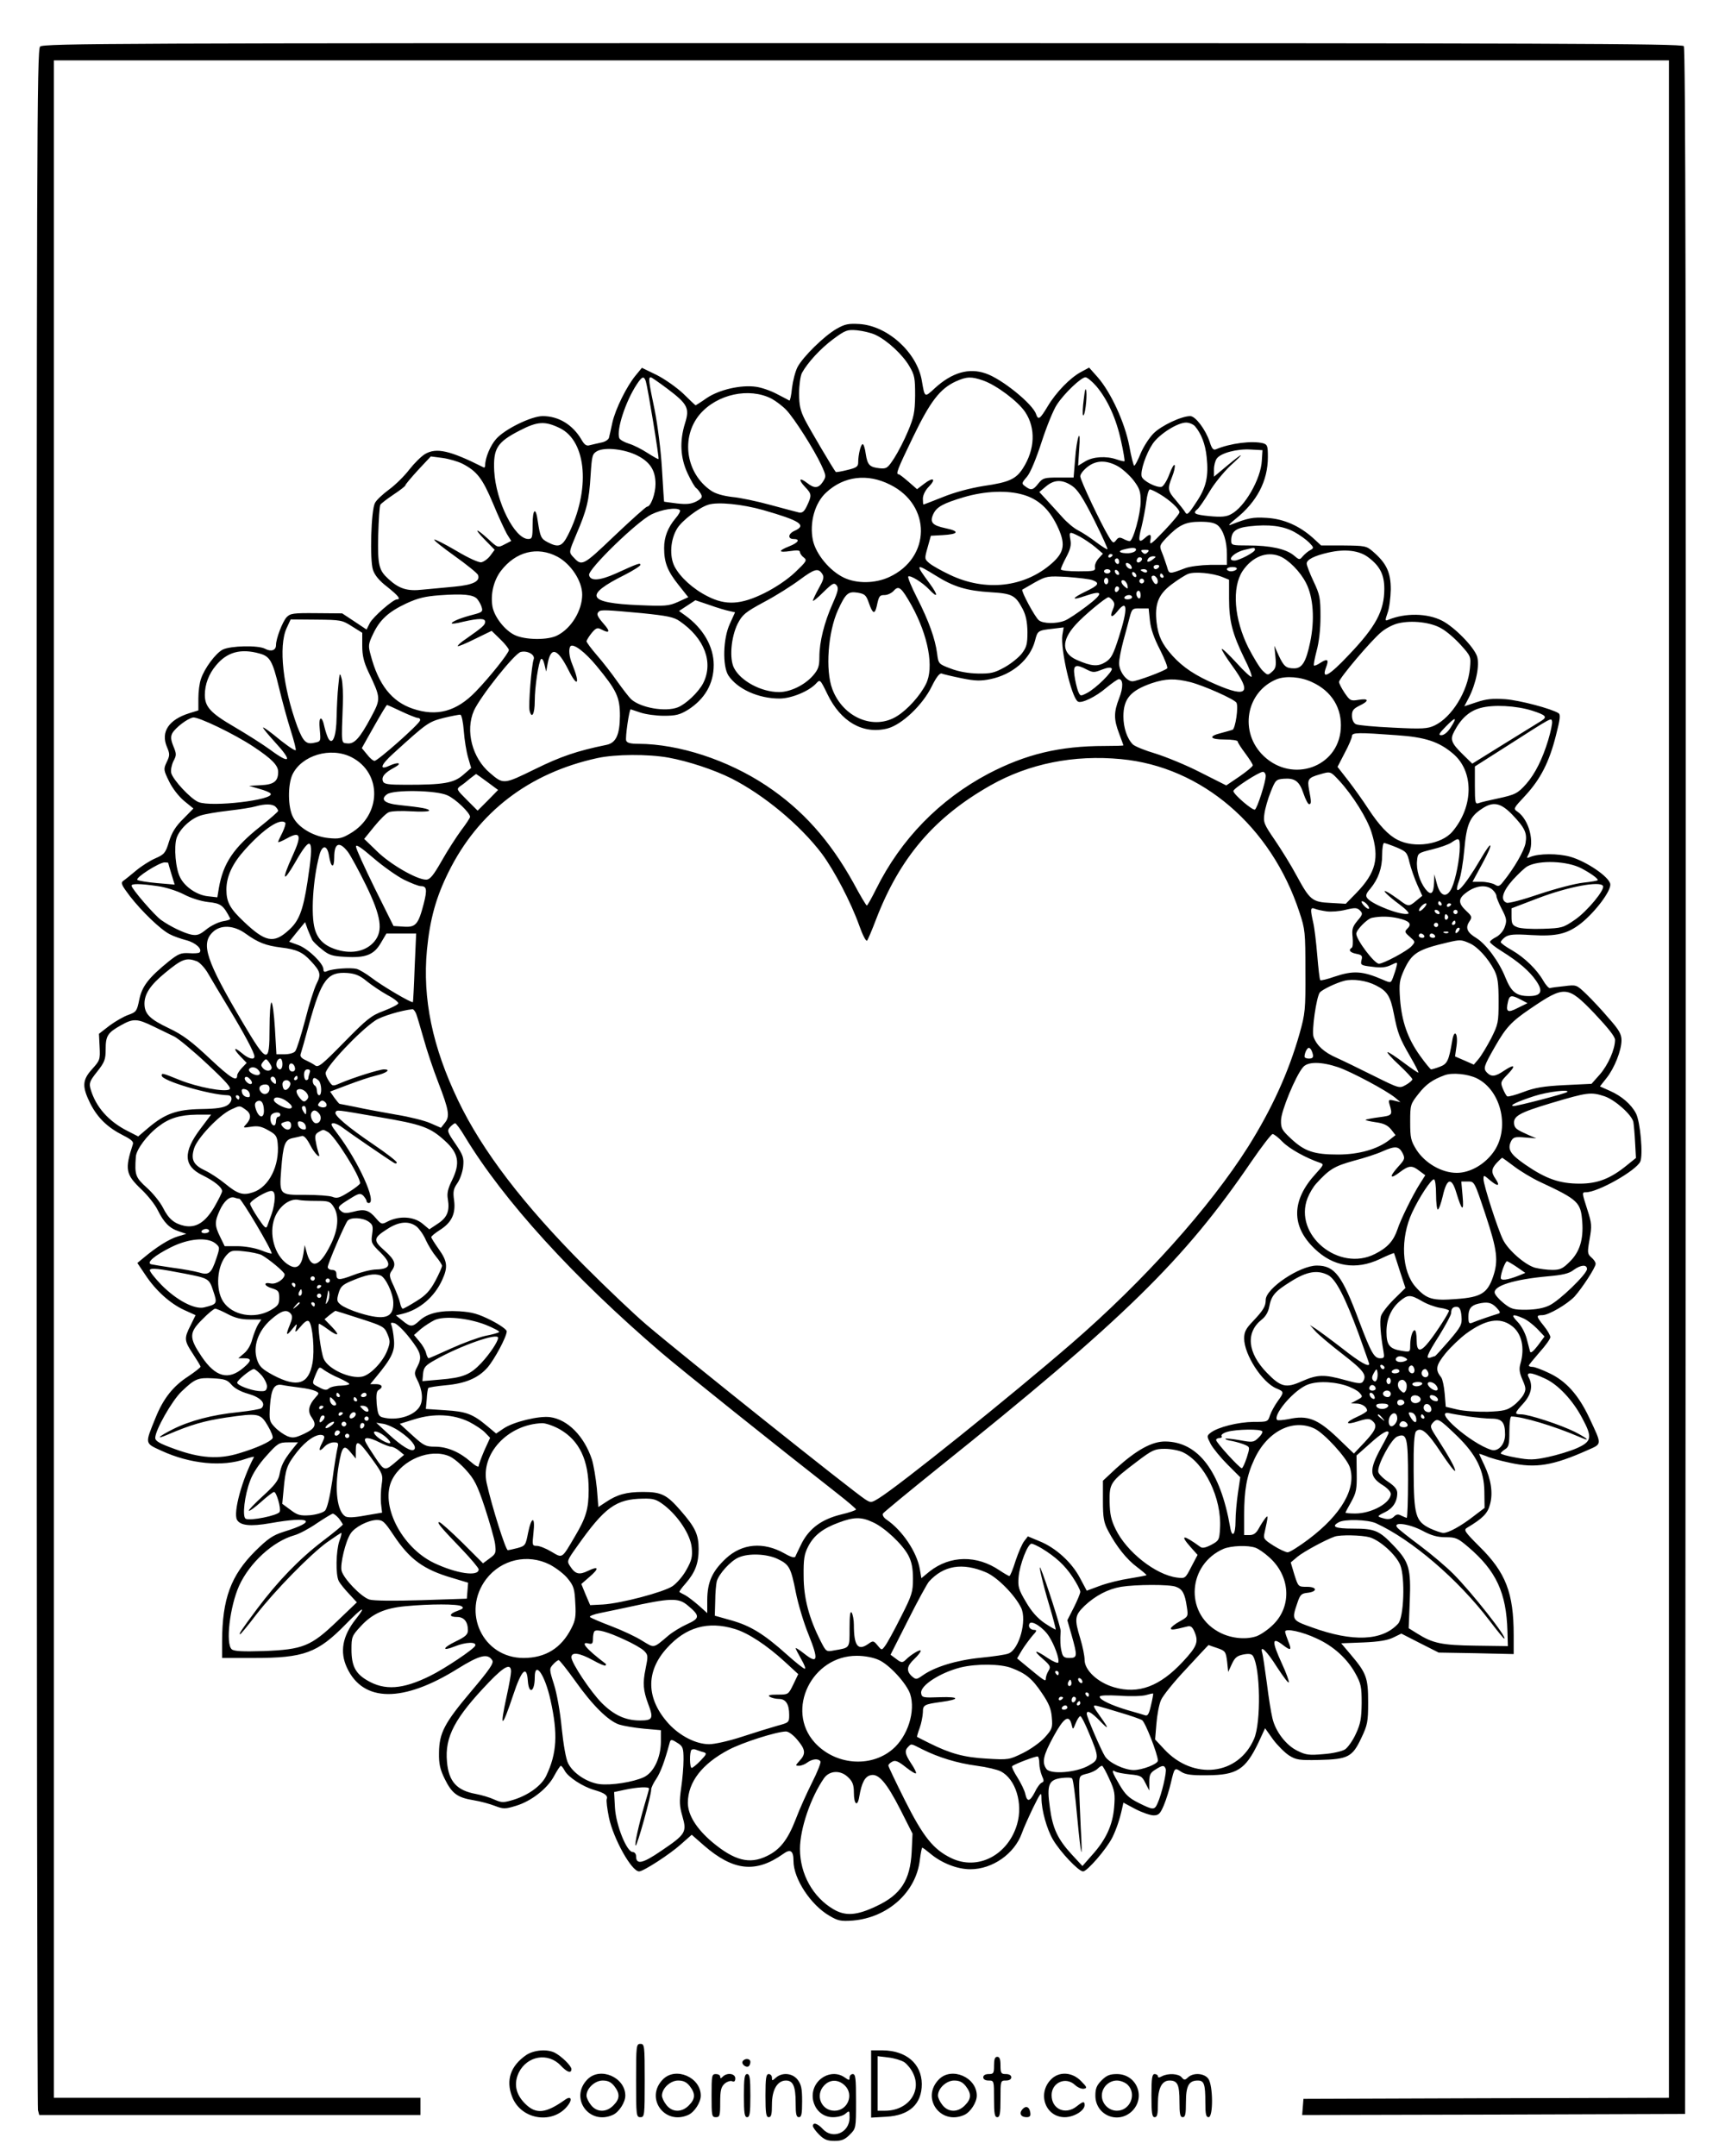 <?xml version="1.0" standalone="no"?>
<!DOCTYPE svg PUBLIC "-//W3C//DTD SVG 20010904//EN"
 "http://www.w3.org/TR/2001/REC-SVG-20010904/DTD/svg10.dtd">
<svg version="1.0" xmlns="http://www.w3.org/2000/svg"
 width="800pt" height="1000pt" viewBox="0 0 800 1000"
 preserveAspectRatio="xMidYMid meet">

<g transform="translate(0,1000) scale(0.1,-0.1)"
fill="#000000" stroke="none">
<path d="M186 9784 c-15 -14 -16 -462 -16 -4782 0 -2622 3 -4777 6 -4789 l6
-23 884 0 884 0 0 40 0 40 -850 0 -850 0 0 4725 0 4725 3745 0 3745 0 0 -4725
0 -4725 -847 -2 -848 -3 -3 -38 -3 -37 888 2 888 3 3 4789 c1 3532 -1 4792 -9
4802 -10 12 -628 14 -3810 14 -3439 0 -3799 -1 -3813 -16z"/>
<path d="M3880 8475 c-59 -34 -156 -130 -181 -177 -11 -21 -22 -65 -26 -98 -3
-33 -9 -59 -12 -58 -3 2 -30 16 -59 31 -28 15 -72 30 -96 33 -69 10 -170 -13
-228 -52 -27 -19 -51 -34 -52 -34 -1 0 -27 24 -57 54 -31 29 -86 68 -124 87
l-68 33 -28 -34 c-42 -50 -95 -157 -109 -220 -6 -30 -14 -62 -16 -71 -3 -9
-19 -19 -37 -22 -17 -4 -41 -9 -52 -12 -15 -5 -25 2 -39 27 -41 69 -106 108
-179 108 -53 0 -177 -61 -216 -106 -27 -30 -51 -88 -51 -122 0 -8 -3 -12 -7
-10 -157 79 -219 93 -272 62 -18 -11 -50 -43 -72 -71 -22 -29 -64 -71 -94 -93
-30 -22 -60 -50 -66 -63 -18 -32 -25 -265 -9 -311 8 -24 29 -50 66 -78 51 -41
65 -58 45 -58 -18 0 -111 -81 -126 -110 l-15 -30 -57 38 -56 37 -120 1 c-107
1 -121 -1 -138 -19 -19 -21 -49 -99 -49 -129 0 -25 -23 -32 -51 -17 -32 17
-160 14 -196 -4 -33 -17 -85 -87 -101 -136 -7 -19 -12 -59 -12 -90 l0 -56 -42
-13 c-96 -30 -133 -87 -104 -156 14 -33 14 -40 -1 -71 -15 -32 -15 -36 11 -89
16 -33 45 -70 70 -91 l43 -35 -47 -48 c-35 -34 -53 -63 -66 -105 -16 -53 -22
-60 -63 -78 -24 -10 -65 -36 -90 -57 -24 -20 -51 -42 -60 -48 -12 -9 -7 -20
31 -70 55 -71 143 -156 185 -177 16 -9 51 -21 77 -28 43 -11 77 -42 61 -57 -3
-3 -25 -5 -49 -3 -37 2 -49 -3 -92 -37 -95 -77 -125 -116 -138 -178 -11 -54
-14 -58 -50 -71 -21 -7 -61 -30 -88 -50 l-49 -38 3 -61 c3 -59 1 -63 -35 -103
-46 -51 -47 -81 -8 -160 34 -66 79 -110 152 -147 38 -19 50 -30 45 -42 -38
-116 -33 -139 38 -207 30 -28 64 -71 76 -95 30 -61 56 -87 99 -101 l35 -12
-40 -12 c-39 -12 -96 -47 -158 -99 l-29 -24 37 -55 c48 -73 115 -133 180 -163
l53 -24 -23 -47 c-31 -61 -30 -71 11 -133 19 -29 35 -55 35 -59 0 -4 -26 -24
-57 -45 -70 -45 -116 -103 -152 -193 -49 -121 -51 -116 28 -152 132 -61 283
-76 389 -38 24 8 41 12 40 9 -56 -105 -97 -257 -79 -291 15 -27 62 -32 154
-16 189 34 225 10 62 -40 -50 -16 -72 -31 -131 -89 -114 -114 -153 -222 -154
-418 l0 -78 148 0 c232 0 295 23 426 157 78 80 99 90 46 23 -62 -78 -75 -152
-41 -225 75 -162 261 -163 515 -4 100 62 138 72 159 38 8 -13 -12 -42 -98
-144 -125 -148 -148 -193 -149 -285 -1 -52 5 -77 27 -122 33 -67 59 -86 134
-98 31 -5 75 -17 98 -26 39 -15 48 -15 97 0 71 21 147 80 178 139 14 26 28 47
31 47 3 0 11 -10 18 -23 16 -30 84 -74 136 -89 49 -14 65 -26 59 -42 -3 -7 2
-46 10 -86 21 -99 105 -250 140 -250 20 0 143 80 193 125 l51 45 57 -50 c136
-118 240 -129 367 -39 34 25 48 15 48 -33 0 -82 80 -204 167 -254 39 -23 52
-26 108 -22 163 14 294 132 311 282 4 31 9 56 11 56 3 0 19 -12 37 -27 52 -44
125 -73 186 -73 103 0 205 72 239 167 7 21 31 74 52 118 36 73 39 76 39 45 0
-56 25 -144 53 -192 34 -58 119 -148 140 -148 19 0 109 104 136 158 18 37 34
83 45 134 l6 27 56 -30 c31 -16 69 -29 84 -29 23 0 31 7 48 48 11 26 25 72 32
102 17 72 17 73 48 52 20 -13 47 -17 122 -16 136 1 176 26 236 151 l31 67 37
-52 c21 -28 54 -61 74 -74 33 -21 48 -23 140 -21 134 3 154 14 195 101 29 61
32 75 32 167 0 113 -8 135 -81 221 l-44 52 103 4 c72 3 113 10 139 23 l37 18
86 -44 87 -44 174 -3 174 -4 0 88 c0 196 -37 291 -159 411 -69 69 -74 77 -57
87 72 43 96 67 106 108 15 52 5 117 -26 182 -13 27 -24 51 -24 52 0 2 15 -3
33 -10 17 -8 67 -22 111 -31 118 -26 198 -13 359 59 68 30 67 23 7 151 -50
106 -108 170 -185 206 -33 16 -68 29 -77 29 -10 0 -18 3 -18 6 0 3 23 31 50
62 28 31 50 62 50 70 0 8 -13 31 -30 52 -36 45 -37 50 -7 50 29 0 114 50 149
86 35 39 98 135 98 152 0 8 -9 21 -20 30 -18 16 -19 22 -8 84 11 62 10 74 -10
136 -26 81 -26 82 -7 82 56 0 232 100 252 142 14 31 0 186 -20 224 -22 42 -66
80 -120 104 l-47 21 30 38 c37 46 70 129 70 176 0 28 -11 48 -59 102 -32 38
-79 88 -104 112 -46 44 -46 44 -102 37 -31 -3 -61 -7 -67 -9 -5 -1 -19 14 -30
33 -30 53 -87 108 -145 142 -29 16 -53 34 -53 38 0 5 10 16 21 24 18 12 42 14
120 9 118 -7 168 5 232 55 66 53 139 150 135 181 -4 33 -109 105 -185 127 -56
16 -147 16 -187 -1 -16 -7 -17 -6 -7 13 29 55 3 159 -51 197 -21 14 -20 15 36
75 71 77 111 156 142 279 19 74 22 96 12 103 -33 21 -180 60 -247 65 -60 4
-88 1 -133 -14 l-57 -19 20 38 c35 68 52 154 39 194 -15 44 -105 136 -162 165
-68 35 -171 37 -250 4 -15 -6 -15 -3 -3 32 8 21 14 70 15 109 0 79 -20 122
-83 176 -30 26 -37 27 -136 28 l-104 0 -38 35 c-63 56 -134 88 -214 93 -66 4
-85 0 -170 -33 -11 -4 0 8 25 28 99 79 150 176 150 287 0 51 -2 58 -22 64 -51
13 -153 0 -219 -28 -12 -5 -19 3 -29 35 -19 57 -66 119 -90 119 -41 0 -134
-44 -170 -80 -20 -20 -47 -62 -60 -93 -13 -32 -26 -57 -30 -57 -3 0 -14 42
-23 93 -21 108 -85 247 -146 317 l-40 45 -37 -20 c-51 -27 -117 -95 -156 -161
-35 -58 -43 -64 -53 -35 -15 47 -159 164 -234 189 -78 27 -156 4 -235 -68 -49
-45 -47 -46 -61 35 -22 129 -157 253 -288 262 -53 3 -68 0 -107 -22z m182 -29
c54 -26 124 -91 155 -144 25 -42 27 -56 27 -137 -1 -77 -6 -101 -33 -165 -17
-41 -46 -97 -64 -125 -30 -46 -35 -50 -67 -47 -47 5 -57 15 -65 67 -3 25 -10
45 -14 45 -9 0 -21 -49 -21 -85 0 -19 -8 -25 -51 -35 -27 -7 -52 -11 -53 -9
-10 11 -120 197 -143 242 -21 42 -27 66 -27 122 0 39 6 81 13 95 27 49 86 113
145 157 57 42 65 45 111 41 28 -3 67 -12 87 -22z m-1067 -214 c9 -29 63 -357
59 -361 -2 -2 -24 11 -51 28 -26 17 -65 37 -86 43 -22 7 -42 18 -45 26 -14 38
29 170 81 249 25 38 33 40 42 15z m100 -35 c94 -71 104 -90 82 -160 -26 -83
-22 -160 12 -233 16 -34 34 -65 40 -68 6 -4 15 -16 21 -26 9 -16 5 -22 -21
-36 -24 -12 -45 -14 -90 -9 -33 4 -59 8 -59 8 -1 1 -5 70 -10 152 -5 86 -20
203 -34 274 -28 133 -30 151 -18 151 4 0 38 -24 77 -53z m1465 38 c62 -22 162
-97 195 -147 49 -74 45 -173 -11 -260 -32 -50 -64 -65 -182 -82 -62 -10 -134
-29 -188 -51 -48 -19 -89 -35 -91 -35 -2 0 -3 12 -3 27 0 16 11 39 27 55 36
37 22 47 -20 15 l-34 -26 -39 34 c-22 19 -42 35 -46 35 -15 0 -7 21 66 172 80
166 125 225 199 259 51 23 72 23 127 4z m525 -27 c52 -62 92 -150 114 -253 11
-49 18 -92 16 -94 -2 -2 -18 2 -36 8 -49 17 -110 13 -146 -9 l-33 -20 5 78 c4
49 2 70 -3 57 -5 -11 -13 -58 -16 -105 l-7 -85 -71 0 c-64 0 -72 -2 -92 -27
-25 -32 -34 -34 -61 -14 -18 13 -18 15 8 45 16 19 42 82 68 162 23 71 55 150
71 173 34 52 112 126 132 126 8 0 31 -19 51 -42z m-1507 -57 c20 -11 51 -34
69 -53 37 -39 128 -182 162 -255 23 -50 23 -53 7 -78 -20 -30 -39 -32 -73 -5
-36 28 -42 16 -10 -18 32 -33 32 -40 10 -87 -13 -28 -22 -35 -38 -32 -11 3
-71 18 -132 35 -62 17 -142 34 -178 37 -41 5 -77 15 -97 29 -118 80 -142 249
-52 355 80 93 228 125 332 72z m-981 -137 c125 -62 142 -289 37 -496 -27 -53
-44 -59 -94 -33 -31 16 -35 25 -46 98 -9 68 -24 58 -24 -18 0 -58 -2 -65 -20
-65 -63 0 -150 173 -158 315 -5 105 13 134 118 188 83 43 117 45 187 11z
m2945 9 c29 -34 48 -83 54 -142 10 -91 -2 -143 -49 -212 -36 -55 -42 -60 -51
-44 -6 10 -26 35 -43 55 -38 43 -39 54 -17 109 9 22 14 46 12 53 -3 7 -14 -12
-25 -42 -11 -30 -28 -56 -36 -58 -24 -5 -85 27 -92 47 -8 25 20 107 51 153 31
45 115 98 155 98 14 0 33 -8 41 -17z m-2586 -136 c59 -30 84 -69 84 -132 0
-45 -22 -105 -39 -105 -5 0 -73 -61 -151 -135 -150 -143 -151 -143 -194 -96
-18 20 -17 22 17 103 49 114 59 157 66 273 6 93 8 100 31 113 37 19 127 9 186
-21z m2896 -23 c-4 -85 -80 -217 -143 -249 -21 -12 -46 -14 -99 -9 -71 7 -81
13 -56 33 8 7 33 43 55 80 22 38 66 91 96 120 72 65 64 66 -14 1 l-61 -51 0
34 c0 18 6 41 13 50 18 26 95 46 157 42 l55 -3 -3 -48z m-3707 -15 c67 -35 92
-67 141 -183 25 -61 55 -125 65 -143 l20 -32 -31 -16 c-31 -16 -32 -16 -75 24
-60 55 -70 52 -15 -4 l44 -45 -20 -27 c-12 -16 -31 -29 -42 -31 -12 -2 -62 21
-117 54 -53 31 -98 54 -101 51 -3 -3 40 -37 96 -77 56 -40 104 -79 107 -87 11
-29 -23 -46 -109 -54 -46 -4 -112 -11 -149 -14 -70 -8 -108 4 -157 49 -45 41
-51 63 -48 203 2 72 6 136 10 142 4 6 31 27 61 47 30 20 55 39 55 43 0 4 27
36 59 71 l59 63 54 -7 c29 -4 71 -16 93 -27z m3040 -12 c21 -12 54 -42 72 -65
28 -37 33 -52 33 -97 0 -58 -35 -185 -51 -185 -6 0 -19 5 -30 11 -16 8 -23 7
-33 -7 -12 -15 -15 -14 -34 17 -37 61 -132 262 -132 280 0 10 15 29 33 43 40
32 88 33 142 3z m-1057 -85 c192 -95 190 -338 -3 -428 -66 -31 -152 -32 -212
-3 -66 32 -129 109 -143 173 -17 82 9 174 62 222 82 76 191 89 296 36z m843
-5 c26 -17 50 -53 102 -156 37 -74 65 -136 63 -138 -2 -3 -25 12 -52 32 -26
20 -64 45 -84 55 -20 10 -53 38 -74 62 -21 24 -54 59 -72 79 l-34 37 31 26
c38 32 75 33 120 3z m408 -39 c47 -28 91 -69 91 -84 0 -7 -32 -45 -71 -86 -59
-62 -69 -69 -64 -45 6 31 -1 34 -27 10 -27 -24 -31 -11 -14 53 8 33 18 85 22
117 4 31 11 57 17 57 5 0 26 -10 46 -22z m-633 -3 c69 -20 118 -65 155 -140
42 -86 37 -125 -23 -178 -127 -112 -308 -132 -473 -53 -38 18 -81 42 -94 53
-24 20 -24 21 -9 74 l15 54 54 3 c75 4 82 18 14 32 -61 13 -74 27 -57 65 16
34 45 50 142 79 99 29 202 33 276 11z m-1206 -71 c171 -49 203 -70 145 -96
-30 -13 -33 -38 -5 -38 33 0 23 -17 -20 -34 -53 -21 -51 -30 5 -22 32 5 45 4
45 -5 0 -6 8 -18 18 -25 16 -13 12 -18 -40 -68 -36 -34 -91 -71 -143 -97 -109
-54 -179 -58 -263 -15 -68 34 -128 89 -154 139 -24 48 -19 124 12 175 22 37
102 98 145 111 43 14 156 3 255 -25z m-387 0 c4 -4 -5 -21 -20 -38 -36 -43
-53 -87 -53 -138 0 -66 15 -106 66 -170 l46 -58 -48 -22 c-43 -19 -60 -20
-178 -15 -244 10 -261 45 -68 141 39 20 72 41 72 46 0 11 -13 6 -114 -40 -76
-34 -119 -36 -124 -7 -5 27 221 247 289 281 49 24 117 34 132 20z m2495 -71
c26 -23 42 -74 42 -134 l0 -49 -77 0 c-45 -1 -95 -7 -118 -16 -74 -28 -73 -28
-83 8 -6 18 -16 48 -23 65 -13 31 -12 34 21 69 57 59 88 74 156 74 45 0 67 -5
82 -17z m354 -30 c26 -14 57 -37 70 -50 22 -23 22 -25 4 -35 -10 -5 -25 -18
-34 -28 -15 -18 -16 -18 -43 5 -36 29 -108 45 -209 45 -77 0 -80 1 -80 23 0
42 22 59 86 66 88 10 154 2 206 -26z m-994 -22 c20 -11 53 -33 72 -49 l35 -30
-20 -22 c-11 -12 -19 -31 -17 -41 3 -17 -4 -19 -77 -19 -45 0 -81 4 -81 9 0 6
11 31 25 57 19 36 24 56 19 81 -7 39 -5 39 44 14z m260 -63 c-3 -7 -18 -13
-34 -14 -40 -1 -54 9 -24 17 41 11 62 10 58 -3z m552 2 c0 -11 -73 -50 -95
-50 -39 0 -3 38 48 50 45 11 47 11 47 0z m-3235 -32 c63 -34 115 -113 115
-176 0 -73 -50 -156 -115 -189 -43 -23 -150 -22 -199 2 -45 22 -93 83 -102
131 -10 57 5 121 39 166 69 90 169 115 262 66z m2737 20 c-9 -9 -15 -9 -24 0
-9 9 -7 12 12 12 19 0 21 -3 12 -12z m1025 -24 c53 -40 73 -80 73 -145 0 -102
-39 -175 -164 -306 -93 -99 -129 -118 -106 -58 14 36 7 42 -26 21 -14 -10 -28
-15 -30 -13 -3 3 3 33 12 68 11 40 18 99 18 159 0 86 -3 102 -32 163 -18 38
-32 75 -32 83 0 18 34 36 100 51 78 18 145 10 187 -23z m-1187 12 c0 -3 -4 -8
-10 -11 -5 -3 -10 -1 -10 4 0 6 5 11 10 11 6 0 10 -2 10 -4z m773 -5 c42 -16
97 -72 124 -125 34 -66 41 -171 19 -275 -19 -91 -37 -121 -74 -121 -38 0 -48
9 -72 60 l-20 45 5 -51 c4 -42 2 -54 -15 -69 -20 -18 -21 -18 -44 4 -13 12
-42 60 -66 106 -67 134 -78 280 -27 357 44 65 110 92 170 69z m-642 -24 c-13
-13 -26 -3 -16 12 3 6 11 8 17 5 6 -4 6 -10 -1 -17z m55 8 c-21 -16 -32 -13
-21 4 3 6 14 11 23 11 15 -1 15 -2 -2 -15z m-156 -11 c0 -8 -4 -12 -10 -9 -5
3 -10 10 -10 16 0 5 5 9 10 9 6 0 10 -7 10 -16z m58 -23 c3 -8 -1 -12 -9 -9
-7 2 -15 10 -17 17 -3 8 1 12 9 9 7 -2 15 -10 17 -17z m127 -1 c-3 -5 -10 -10
-16 -10 -5 0 -9 5 -9 10 0 6 7 10 16 10 8 0 12 -4 9 -10z m-1035 -40 c83 -52
143 -70 255 -77 100 -6 114 -14 148 -78 15 -29 21 -59 22 -106 0 -56 -4 -71
-26 -100 -15 -19 -51 -48 -80 -64 -47 -26 -64 -30 -124 -29 -45 1 -90 9 -126
23 -56 21 -57 22 -63 70 -9 68 -38 150 -93 258 -26 51 -44 95 -41 99 9 8 67
-28 97 -60 42 -44 43 -28 3 27 -69 93 -67 96 28 37z m1395 30 c-3 -5 -15 -10
-26 -10 -10 0 -19 5 -19 10 0 6 12 10 26 10 14 0 23 -4 19 -10z m-1921 -23 c9
-14 5 -27 -17 -66 -15 -27 -27 -53 -27 -57 0 -5 22 13 48 39 43 42 50 46 62
32 10 -13 7 -27 -19 -86 -38 -85 -61 -176 -61 -246 0 -44 -5 -58 -30 -87 -39
-44 -105 -76 -157 -76 -82 0 -178 51 -209 112 -22 43 -14 142 17 205 22 42 34
53 123 101 55 29 129 76 165 103 69 51 86 56 105 26z m1336 13 c0 -5 -7 -10
-15 -10 -8 0 -15 5 -15 10 0 6 7 10 15 10 8 0 15 -4 15 -10z m40 -11 c0 -6 -4
-7 -10 -4 -5 3 -10 11 -10 16 0 6 5 7 10 4 6 -3 10 -11 10 -16z m130 11 c0 -5
-7 -7 -15 -4 -8 4 -15 8 -15 10 0 2 7 4 15 4 8 0 15 -4 15 -10z m-50 -21 c0
-6 -4 -7 -10 -4 -5 3 -10 11 -10 16 0 6 5 7 10 4 6 -3 10 -11 10 -16z m398 -5
l32 -13 0 -89 c0 -103 16 -163 71 -276 22 -43 37 -82 33 -85 -3 -3 -34 25 -69
64 -35 38 -66 68 -69 65 -2 -3 20 -39 50 -80 90 -124 70 -148 -76 -85 -96 41
-153 79 -203 134 -48 54 -65 89 -73 153 -10 86 8 131 69 177 29 22 64 44 77
49 30 12 113 4 158 -14z m-273 6 c3 -5 1 -10 -4 -10 -6 0 -11 5 -11 10 0 6 2
10 4 10 3 0 8 -4 11 -10z m-328 -21 c35 -13 28 -24 -33 -53 -66 -32 -67 -43
-1 -20 84 29 87 13 6 -48 -41 -31 -87 -62 -102 -67 -38 -15 -100 -14 -119 2
-18 14 -83 135 -77 142 3 2 29 17 59 34 53 29 58 30 150 25 52 -4 105 -10 117
-15z m300 6 c8 -22 -6 -33 -17 -15 -13 20 -12 30 0 30 6 0 13 -7 17 -15z
m-227 -10 c0 -8 -4 -15 -10 -15 -5 0 -10 7 -10 15 0 8 5 15 10 15 6 0 10 -7
10 -15z m164 -6 c-3 -5 -10 -7 -15 -3 -5 3 -7 10 -3 15 3 5 10 7 15 3 5 -3 7
-10 3 -15z m-75 -15 c3 -16 1 -17 -13 -5 -19 16 -21 34 -3 29 6 -3 14 -13 16
-24z m-1002 -91 c78 -141 106 -290 67 -366 -27 -54 -85 -118 -133 -148 -107
-68 -251 -8 -301 125 -33 88 -20 264 26 366 36 78 47 88 92 81 33 -6 39 -11
52 -49 17 -49 27 -53 36 -14 10 48 13 52 37 52 13 0 32 9 42 20 23 26 35 16
82 -67z m963 78 c0 -6 -4 -13 -10 -16 -5 -3 -10 1 -10 9 0 9 5 16 10 16 6 0
10 -4 10 -9z m100 -32 c0 -11 -4 -17 -10 -14 -5 3 -10 13 -10 21 0 8 5 14 10
14 6 0 10 -9 10 -21z m-3077 -17 c8 -10 18 -27 21 -39 6 -19 2 -23 -36 -33
-55 -14 -97 -30 -103 -40 -3 -5 21 -2 52 6 75 17 103 17 103 0 0 -15 -13 -26
-90 -80 -23 -15 -39 -30 -37 -33 3 -2 39 13 81 34 l76 37 40 -39 c22 -21 40
-44 40 -50 0 -14 -89 -126 -154 -193 -89 -92 -180 -117 -292 -79 -97 33 -159
111 -195 249 -12 43 -11 51 11 97 31 66 71 103 154 142 54 25 87 33 155 38
110 8 156 3 174 -17z m3037 8 c0 -5 -9 -10 -21 -10 -11 0 -17 5 -14 10 3 6 13
10 21 10 8 0 14 -4 14 -10z m-90 -15 c10 -12 10 -21 1 -42 -16 -36 -5 -41 20
-10 48 62 51 16 8 -118 -26 -81 -35 -99 -62 -116 -36 -22 -64 -20 -133 10 -70
31 -73 89 -6 163 36 41 141 128 153 128 4 0 12 -7 19 -15z m-1778 -49 l27 -6
-24 -53 c-32 -68 -35 -196 -7 -240 42 -63 139 -107 237 -107 55 0 137 34 170
70 18 20 19 19 52 -49 62 -129 165 -188 278 -160 67 17 164 109 206 195 21 43
37 63 46 60 7 -3 49 -13 93 -22 64 -13 89 -13 133 -4 102 21 184 91 207 178
12 47 13 48 84 56 l49 6 -6 -35 c-10 -64 42 -291 72 -309 16 -10 82 21 133 65
26 21 51 39 57 39 20 0 21 -39 1 -89 -25 -65 -25 -97 0 -163 11 -29 20 -54 20
-55 0 -2 -39 -3 -87 -3 -209 0 -366 -38 -540 -129 -226 -120 -405 -303 -520
-535 -21 -42 -40 -76 -43 -76 -3 0 -31 47 -62 105 -110 198 -236 339 -404 451
-179 119 -405 193 -592 194 -38 0 -54 4 -58 15 -5 13 14 145 21 145 1 0 22 -7
45 -15 23 -8 73 -15 109 -15 56 0 74 5 112 28 78 50 119 121 119 208 0 85 -49
170 -133 230 l-28 20 38 25 38 25 65 -22 c36 -13 77 -25 92 -28z m1951 -45 c4
-38 19 -81 47 -135 22 -44 37 -82 33 -86 -14 -13 -141 -60 -161 -60 -28 0 -62
46 -62 84 0 17 9 63 19 101 11 39 24 89 30 112 11 40 13 42 50 41 l38 0 6 -57z
m-2356 35 c117 -12 148 -18 175 -37 115 -79 158 -191 109 -288 -22 -42 -80
-97 -118 -112 -58 -22 -171 -2 -215 37 -11 10 -40 48 -65 83 -25 36 -67 90
-94 121 -27 31 -49 61 -49 66 1 5 11 22 24 38 20 24 27 26 44 17 39 -21 44
-11 13 24 -32 37 -36 47 -24 58 9 10 37 8 200 -7z m-1345 -61 l48 -30 0 -60
c0 -45 7 -75 28 -120 59 -124 59 -125 12 -213 -52 -97 -77 -124 -110 -120 -28
3 -27 -6 -20 183 2 44 -1 96 -5 115 -9 34 -10 32 -16 -30 -4 -36 -7 -101 -8
-146 -1 -89 -19 -135 -39 -98 -5 10 -13 34 -17 51 -12 59 -29 51 -22 -10 5
-56 5 -56 -25 -62 -38 -9 -52 5 -79 75 -67 183 -88 372 -50 456 l19 41 118 -1
c114 -1 121 -2 166 -31z m5053 -10 c24 -13 64 -48 90 -77 47 -52 47 -54 42
-108 -10 -107 -84 -227 -164 -265 -32 -15 -55 -17 -192 -10 -86 4 -164 11
-173 16 -11 6 -18 21 -18 40 0 24 7 32 35 46 46 22 44 35 -4 27 -37 -6 -40 -4
-65 32 -14 21 -26 44 -26 51 0 16 150 194 197 232 20 17 55 35 78 40 62 15
152 5 200 -24z m-3919 -173 c94 -114 109 -145 109 -233 -1 -87 -18 -125 -63
-134 -137 -28 -212 -54 -330 -112 -147 -72 -147 -72 -210 -18 -82 69 -115 196
-74 289 30 66 188 265 217 272 31 8 68 -13 60 -34 -10 -27 -25 -213 -19 -238
10 -41 24 -16 24 44 0 67 18 183 29 195 5 5 12 -7 16 -25 l8 -33 7 38 c15 79
45 70 95 -28 43 -87 57 -70 19 24 -15 35 -18 73 -8 84 14 13 67 -27 120 -91z
m-1563 57 c49 -13 61 -34 91 -159 14 -58 38 -147 54 -197 16 -51 27 -93 23
-93 -9 0 -49 28 -103 73 -27 21 -48 36 -48 32 0 -4 25 -34 55 -67 83 -90 73
-106 -24 -34 -33 24 -107 71 -165 105 -110 64 -136 93 -136 148 0 48 18 97 52
137 51 62 115 79 201 55z m3838 -75 c28 -14 34 -14 69 0 26 10 41 12 46 5 7
-12 -73 -92 -116 -114 -30 -15 -30 -15 -41 11 -5 15 -13 47 -16 71 -7 49 5 55
58 27z m1044 -58 c92 -42 140 -122 133 -218 -13 -177 -224 -251 -357 -125
-116 110 -83 299 61 357 42 16 111 11 163 -14z m-564 0 c65 -17 203 -79 213
-95 11 -17 -5 -122 -18 -126 -6 -2 -30 -9 -53 -15 -61 -15 -53 -30 17 -30 33
0 60 -4 60 -9 0 -5 16 -30 35 -55 19 -26 35 -50 35 -56 0 -5 -28 -28 -61 -51
l-62 -42 -121 61 c-66 34 -160 72 -208 87 -48 14 -94 33 -104 42 -27 27 -44
78 -44 130 0 82 33 120 131 154 66 22 108 23 180 5z m-3659 -136 c34 -16 69
-30 76 -30 8 0 12 -6 10 -12 -6 -19 -197 -188 -211 -187 -7 0 -22 13 -35 30
l-24 29 24 43 c13 23 29 51 35 62 33 58 55 95 58 95 2 0 32 -13 67 -30z m5243
4 c65 -21 72 -29 44 -47 -13 -8 -91 -56 -173 -107 l-148 -92 -44 43 c-53 52
-60 69 -40 106 31 60 70 95 121 109 60 17 167 11 240 -12z m-4954 -95 c3 -41
12 -96 20 -123 l14 -48 -38 -33 c-43 -37 -90 -45 -262 -45 -86 0 -104 3 -109
16 -8 21 8 40 53 64 39 21 19 28 -24 8 -48 -22 -40 4 20 58 154 140 162 146
232 164 38 9 73 16 78 15 6 -1 13 -35 16 -76z m-976 -72 c86 -57 115 -87 115
-117 0 -44 -20 -59 -80 -62 l-55 -3 48 -14 c26 -7 50 -17 52 -22 19 -29 -275
-64 -335 -39 -36 15 -118 103 -126 135 -3 13 2 37 10 54 15 28 15 34 0 70 -12
30 -13 44 -5 60 14 25 69 68 96 73 23 5 193 -77 280 -135z m5553 89 c-13 -21
-31 -36 -43 -36 -16 0 -12 7 20 40 46 47 55 46 23 -4z m452 -59 c-27 -89 -61
-156 -101 -202 -40 -45 -51 -51 -135 -69 -38 -8 -77 -17 -86 -21 -16 -6 -18 1
-18 81 l0 89 143 91 c217 139 211 136 215 118 2 -8 -6 -47 -18 -87z m-703 23
c133 -9 196 -30 261 -85 98 -82 97 -245 -2 -362 -51 -60 -177 -79 -255 -38
-42 21 -85 67 -135 143 -24 37 -66 96 -93 131 l-50 64 33 64 c19 35 34 71 34
79 0 17 30 17 207 4z m-4847 -102 c143 -73 140 -269 -6 -354 -39 -23 -53 -26
-101 -21 -69 7 -139 48 -164 97 -24 45 -25 148 -3 197 43 90 177 130 274 81z
m1470 -2 c93 -17 211 -56 293 -97 151 -77 317 -215 418 -348 58 -78 135 -225
174 -334 15 -43 31 -74 36 -70 4 4 23 49 42 99 110 286 270 474 532 622 177
100 385 142 604 121 374 -35 696 -311 827 -709 27 -81 28 -94 28 -275 1 -179
-1 -196 -27 -289 -51 -180 -129 -350 -238 -524 -179 -283 -484 -623 -819 -913
-283 -245 -800 -660 -894 -718 -36 -22 -37 -22 -64 -5 -62 41 -833 656 -1012
808 -58 49 -188 173 -290 275 -283 284 -474 534 -585 766 -120 250 -166 473
-145 699 14 143 42 244 100 361 138 279 374 460 691 529 83 18 234 19 329 2z
m2770 -85 c0 -28 -39 -149 -50 -156 -10 -6 -100 71 -100 86 0 12 119 89 137
89 7 0 13 -9 13 -19z m341 -22 c62 -67 131 -177 150 -241 37 -118 20 -186 -71
-280 l-49 -50 -70 4 c-86 4 -96 13 -158 127 -25 47 -71 121 -101 165 -50 73
-54 82 -48 122 3 23 16 69 29 101 22 55 25 58 60 61 52 4 73 -11 92 -68 9 -27
21 -50 26 -50 11 0 11 11 0 67 -9 48 -4 56 49 71 51 15 50 15 91 -29z m-3951
-6 l50 -37 -47 -48 -48 -48 -50 50 c-48 48 -49 50 -30 64 11 7 31 23 45 35 14
11 26 20 28 21 1 0 25 -17 52 -37z m-185 -62 c37 -16 105 -81 105 -100 0 -4
-18 -32 -41 -62 -22 -30 -63 -93 -90 -141 -40 -70 -55 -88 -73 -88 -43 0 -166
71 -227 131 l-60 58 47 58 c26 32 56 62 68 66 12 5 58 7 104 4 45 -3 82 -1 82
3 0 9 -34 15 -138 26 -69 7 -90 26 -57 50 30 22 229 19 280 -5z m-797 -53 c7
-7 12 -15 12 -19 0 -4 -37 -36 -82 -72 -125 -99 -173 -171 -193 -286 l-7 -43
-44 5 c-50 5 -106 43 -128 86 -22 41 -30 142 -17 184 14 42 66 91 113 105 18
6 76 16 129 22 53 6 109 15 125 20 42 12 78 12 92 -2z m5734 -35 c60 -63 71
-86 63 -133 -6 -36 -53 -117 -104 -180 -17 -22 -23 -23 -40 -12 -12 6 -39 12
-61 12 l-41 0 46 85 c54 99 47 116 -8 21 -79 -135 -132 -189 -101 -103 9 23
20 89 25 146 10 117 26 153 79 188 53 37 88 31 142 -24z m-5689 -39 c3 -4 -3
-24 -13 -45 -11 -21 -20 -41 -20 -44 0 -4 18 4 40 16 64 36 71 16 27 -80 -52
-114 -46 -131 12 -31 77 135 89 117 57 -90 -21 -136 -40 -184 -90 -227 -67
-60 -106 -52 -204 41 -66 62 -82 92 -82 150 0 61 28 121 86 185 87 97 164 148
187 125z m5447 -112 c0 -54 -19 -151 -37 -190 -23 -49 -53 -41 -69 18 l-12 45
-1 -35 c-2 -56 -14 -66 -40 -34 -27 35 -44 90 -39 133 3 34 5 35 69 51 37 9
77 23 90 32 35 24 39 22 39 -20z m-4897 -152 c33 -16 68 -30 78 -30 28 0 31
-15 14 -82 -25 -96 -37 -110 -93 -106 l-47 3 -87 175 c-47 96 -87 183 -87 193
-1 13 23 -3 80 -52 45 -39 109 -84 142 -101z m4603 150 c47 -20 50 -24 61 -71
7 -28 23 -74 36 -103 l23 -51 -27 -22 c-34 -29 -38 -29 -80 3 -19 14 -43 30
-54 36 -35 19 1 -17 58 -59 27 -20 45 -39 38 -41 -30 -10 -164 41 -189 71 -10
12 -8 21 13 45 37 45 55 95 55 157 0 30 4 55 9 55 4 0 30 -9 57 -20z m-4862
-22 c13 -18 50 -86 82 -151 72 -147 82 -214 40 -264 -37 -44 -101 -59 -170
-39 -59 17 -92 47 -106 97 -19 65 -9 229 21 342 13 50 37 49 45 -3 9 -56 24
-60 24 -7 0 68 24 77 64 25z m5721 -76 c43 -23 75 -46 75 -54 0 -3 -30 -8 -67
-12 -38 -4 -129 -28 -204 -53 -76 -26 -143 -44 -152 -40 -30 12 -19 52 29 106
26 28 56 57 68 63 55 30 185 25 251 -10z m-6555 26 c0 -2 7 -25 15 -52 l15
-49 -82 7 c-46 4 -87 11 -91 15 -10 10 100 80 126 81 9 0 17 -1 17 -2z m-49
-108 c37 -5 90 -22 121 -38 32 -17 79 -32 114 -36 59 -6 70 -15 102 -77 1 -4
-14 -9 -34 -12 -21 -4 -55 -20 -76 -37 -32 -26 -44 -30 -71 -25 -36 8 -98 38
-140 68 -30 21 -137 145 -137 159 0 10 39 10 121 -2z m6703 1 c11 -16 -73
-118 -130 -157 -54 -37 -60 -39 -148 -42 -50 -2 -103 1 -118 7 -24 9 -28 16
-28 49 l0 39 123 47 c139 53 287 81 301 57z m-512 -18 c10 -9 18 -22 18 -29 0
-7 11 -34 25 -61 22 -42 24 -53 14 -81 -6 -19 -23 -39 -40 -48 -16 -8 -29 -18
-29 -23 0 -5 24 -24 53 -42 80 -50 130 -93 161 -138 34 -49 24 -71 -33 -71
-59 0 -82 19 -109 85 -29 74 -90 156 -135 184 -43 26 -52 47 -33 76 14 21 13
25 -15 51 -39 37 -37 58 8 89 43 29 88 32 115 8z m-582 -68 c20 -24 6 -28 -15
-5 -10 11 -13 20 -8 20 6 0 16 -7 23 -15z m345 5 c3 -5 1 -10 -4 -10 -6 0 -11
5 -11 10 0 6 2 10 4 10 3 0 8 -4 11 -10z m-80 -20 c-10 -11 -20 -18 -23 -15
-7 6 18 35 31 35 5 0 2 -9 -8 -20z m125 16 c0 -3 -4 -8 -10 -11 -5 -3 -10 -1
-10 4 0 6 5 11 10 11 6 0 10 -2 10 -4z m-578 -33 c20 -3 60 0 88 7 45 11 54
10 67 -3 14 -14 13 -19 -12 -48 -23 -28 -26 -40 -22 -76 2 -24 1 -46 -4 -49
-17 -10 -9 -22 21 -28 26 -5 30 -9 24 -30 -5 -22 -2 -24 50 -30 42 -6 64 -3
87 8 31 15 31 15 25 -9 -3 -13 -11 -36 -16 -50 -10 -25 -10 -25 -47 -9 -95 41
-137 43 -224 14 -34 -12 -63 -19 -66 -16 -3 2 -9 54 -14 115 -5 60 -13 129
-19 153 -14 62 -13 71 8 63 9 -4 33 -9 54 -12z m523 -3 c3 -5 2 -10 -4 -10 -5
0 -13 5 -16 10 -3 6 -2 10 4 10 5 0 13 -4 16 -10z m85 0 c0 -5 -4 -10 -10 -10
-5 0 -10 5 -10 10 0 6 5 10 10 10 6 0 10 -4 10 -10z m-45 -19 c3 -5 1 -12 -5
-16 -5 -3 -10 1 -10 9 0 18 6 21 15 7z m-231 -10 c52 -12 65 -26 44 -47 -15
-15 -14 -18 10 -39 26 -23 27 -23 8 -44 -20 -22 -130 -81 -151 -81 -21 0 -105
111 -105 139 0 18 51 70 73 74 39 8 81 7 121 -2z m266 -21 c0 -5 -5 -10 -11
-10 -5 0 -7 5 -4 10 3 6 8 10 11 10 2 0 4 -4 4 -10z m-5302 -80 c5 -8 25 -28
46 -44 31 -26 48 -31 106 -34 95 -6 134 9 166 64 l26 44 69 0 69 0 -7 -157
c-3 -87 -7 -159 -8 -161 -5 -6 -143 75 -192 113 -25 19 -57 38 -69 41 -28 7
-112 1 -136 -10 -13 -6 -18 -4 -18 8 0 27 -69 94 -115 112 l-44 16 37 46 37
45 12 -34 c8 -19 17 -41 21 -49z m5222 70 c0 -5 -4 -10 -10 -10 -5 0 -10 5
-10 10 0 6 5 10 10 10 6 0 10 -4 10 -10z m-5530 -41 c57 -41 93 -55 165 -64
69 -8 100 -22 136 -62 46 -49 49 -63 27 -106 -11 -22 -35 -97 -53 -169 -19
-71 -39 -136 -46 -144 -6 -8 -28 -14 -49 -14 l-38 0 -7 120 c-4 66 -11 120
-16 120 -5 0 -9 -54 -9 -120 0 -168 -10 -166 -126 30 -167 283 -193 361 -139
415 36 37 99 35 155 -6z m5622 9 c-7 -7 -12 -8 -12 -2 0 14 12 26 19 19 2 -3
-1 -11 -7 -17z m-45 -4 c-3 -3 -12 -4 -19 -1 -8 3 -5 6 6 6 11 1 17 -2 13 -5z
m-112 -14 c3 -5 -1 -10 -9 -10 -9 0 -16 5 -16 10 0 6 4 10 9 10 6 0 13 -4 16
-10z m50 0 c3 -5 -1 -10 -9 -10 -9 0 -16 5 -16 10 0 6 4 10 9 10 6 0 13 -4 16
-10z m158 -34 c38 -15 88 -70 117 -126 16 -32 20 -59 20 -144 0 -99 -2 -107
-35 -173 -20 -38 -46 -81 -58 -95 l-22 -26 -43 19 -44 19 7 49 c8 59 -11 81
-20 24 -16 -94 -23 -108 -58 -121 -18 -7 -36 -12 -40 -12 -3 0 -27 29 -52 64
-57 80 -84 158 -92 262 -5 73 -3 87 19 136 36 77 62 94 203 127 56 13 62 13
98 -3z m-5899 -85 c13 -6 37 -31 52 -58 15 -26 58 -98 95 -159 72 -119 119
-207 119 -224 0 -18 -28 -11 -59 16 -38 32 -41 20 -4 -18 l27 -28 -22 -23
c-12 -13 -22 -28 -22 -35 0 -31 -29 -14 -127 78 -85 80 -125 110 -190 141 -89
42 -113 67 -113 114 0 45 28 87 95 142 80 66 99 73 149 54z m788 -93 c24 -19
67 -48 96 -64 29 -15 51 -33 49 -38 -2 -6 -32 -21 -68 -35 -57 -21 -77 -37
-182 -144 -103 -105 -120 -119 -135 -109 -9 7 -30 18 -45 25 -18 8 -26 17 -23
27 3 8 21 72 40 142 57 205 85 242 178 235 36 -3 58 -12 90 -39z m4678 -18
c54 -27 68 -50 84 -131 18 -92 26 -113 77 -201 22 -38 39 -71 37 -73 -1 -2
-32 19 -68 46 -36 27 -69 49 -75 49 -5 0 18 -27 53 -59 34 -32 62 -62 62 -67
0 -5 -14 -17 -30 -26 -30 -17 -30 -17 -149 42 -66 33 -144 71 -173 84 -57 25
-91 56 -106 96 -10 27 13 186 29 207 13 14 75 44 114 54 40 10 102 1 145 -21z
m1014 -130 c64 -68 96 -108 96 -123 0 -44 -32 -116 -70 -160 l-39 -44 -125 -6
c-98 -5 -139 -12 -191 -32 -37 -14 -71 -23 -75 -20 -4 2 -13 18 -20 35 -12 29
-11 33 20 65 42 43 36 52 -13 20 -42 -29 -60 -31 -81 -10 -18 19 -15 29 37
120 51 89 75 116 165 177 159 108 172 107 296 -22z m-342 64 l32 -17 -45 -22
c-48 -25 -57 -19 -45 31 7 28 16 30 58 8z m-5122 -66 c5 -13 20 -65 35 -117
14 -51 44 -141 67 -200 51 -132 55 -160 31 -189 l-18 -23 -48 21 c-26 12 -98
30 -160 40 -61 11 -145 26 -185 35 -40 8 -75 15 -77 15 -2 0 -13 13 -24 28
l-20 29 82 31 c45 17 103 37 130 43 50 12 72 29 38 29 -22 0 -145 -39 -203
-64 -35 -15 -36 -15 -52 9 -9 13 -16 30 -16 37 0 29 157 196 231 245 28 19
121 47 172 52 4 1 12 -9 17 -21z m-1218 -59 c35 -17 78 -38 97 -47 19 -10 87
-66 152 -127 90 -84 114 -112 103 -118 -23 -13 -146 10 -229 43 -84 34 -85 34
-85 21 0 -24 222 -89 306 -91 24 0 23 -30 -1 -46 -18 -12 -52 -17 -122 -18
-113 -2 -167 -21 -245 -87 l-47 -40 -49 25 c-89 45 -148 112 -172 195 -8 27
-4 37 31 81 34 43 39 56 39 103 0 62 9 77 70 111 58 33 76 32 152 -5z m5372
-115 c10 -26 7 -34 -14 -34 -11 0 -20 4 -20 9 0 17 12 41 20 41 4 0 11 -7 14
-16z m-4824 -75 c0 -17 -23 -20 -38 -6 -13 14 -13 18 -2 32 13 16 15 15 27 -1
7 -10 13 -21 13 -25z m50 16 c0 -26 -14 -33 -25 -15 -9 14 1 40 15 40 5 0 10
-11 10 -25z m58 -18 c2 -10 -3 -17 -12 -17 -10 0 -16 9 -16 21 0 24 23 21 28
-4z m4838 3 c63 -22 222 -107 264 -141 l25 -21 -29 7 c-26 6 -28 4 -22 -17 15
-50 14 -52 -48 -60 -32 -4 -61 -10 -63 -12 -2 -2 19 -7 46 -11 38 -5 56 -14
72 -33 l21 -27 -28 -22 c-55 -43 -141 -68 -239 -68 -111 0 -155 15 -217 73
-43 40 -48 49 -47 86 0 42 68 207 102 246 22 27 85 26 163 0z m-5007 -14 c8
-10 9 -16 2 -21 -14 -8 -53 13 -46 26 9 13 31 11 44 -5z m237 -12 c-3 -9 -6
-20 -6 -25 0 -5 -4 -9 -10 -9 -5 0 -10 11 -10 25 0 16 6 25 16 25 11 0 14 -5
10 -16z m5412 -25 c117 -57 157 -240 75 -347 -42 -56 -108 -92 -167 -92 -70 0
-147 45 -187 107 -26 42 -29 55 -29 129 0 80 1 83 39 131 34 44 66 66 121 86
35 13 106 6 148 -14z m-5681 -25 c-9 -10 -38 16 -31 28 4 6 13 4 22 -6 9 -8
13 -19 9 -22z m113 9 c0 -13 -3 -13 -15 -3 -8 7 -12 16 -9 21 8 13 24 1 24
-18z m100 17 c0 -5 -5 -10 -11 -10 -5 0 -7 5 -4 10 3 6 8 10 11 10 2 0 4 -4 4
-10z m98 -12 c14 -14 16 -68 2 -68 -5 0 -10 9 -10 19 0 11 -4 23 -10 26 -12 7
-13 35 -2 35 4 0 13 -5 20 -12z m-133 -8 c8 -13 -14 -42 -26 -34 -5 3 -9 14
-9 25 0 20 24 26 35 9z m-95 -29 c0 -24 -25 -34 -40 -16 -15 18 -5 35 21 35
12 0 19 -7 19 -19z m-92 -25 c3 -13 -1 -17 -14 -14 -11 2 -20 11 -22 22 -3 13
1 17 14 14 11 -2 20 -11 22 -22z m266 2 c8 -13 7 -21 -2 -30 -11 -11 -17 -9
-33 11 -10 12 -16 27 -13 33 9 13 35 6 48 -14z m5844 7 c-6 -7 -230 -65 -248
-65 -25 1 18 21 95 46 61 20 167 33 153 19z m174 -20 c49 -17 126 -86 133
-119 2 -12 6 -54 8 -94 l4 -73 -41 -33 c-77 -63 -137 -86 -220 -86 -93 0 -156
22 -252 88 -71 49 -85 72 -65 111 10 17 19 19 64 15 l52 -4 -35 15 c-56 25
-65 31 -68 51 -5 37 23 53 173 98 168 50 183 52 247 31z m-6332 -5 c0 -5 -2
-10 -4 -10 -3 0 -8 5 -11 10 -3 6 -1 10 4 10 6 0 11 -4 11 -10z m224 -21 c18
-14 24 -24 16 -29 -15 -9 -79 21 -80 38 0 19 35 14 64 -9z m-110 -39 c1 -39
-23 -37 -37 4 -7 21 -6 30 4 37 19 11 32 -4 33 -41z m288 18 c-5 -5 -16 -6
-26 -2 -13 5 -14 9 -5 20 9 11 15 12 26 3 8 -7 10 -16 5 -21z m-374 -14 c27
-18 28 -41 5 -67 -18 -19 -17 -19 22 -13 31 5 49 1 80 -17 35 -19 40 -28 43
-62 9 -102 -41 -201 -114 -225 -47 -16 -72 -8 -130 40 -27 22 -68 49 -91 60
-56 26 -69 51 -53 103 14 47 114 153 170 180 43 20 41 20 68 1z m282 -6 c0
-19 -2 -20 -10 -8 -13 19 -13 30 0 30 6 0 10 -10 10 -22z m60 -13 c15 -18 6
-45 -14 -45 -16 0 -31 34 -21 50 9 14 21 12 35 -5z m276 -16 c202 -34 239 -48
307 -110 64 -58 72 -103 34 -182 -20 -40 -25 -62 -20 -89 9 -56 -3 -85 -47
-114 l-39 -26 -31 26 c-41 34 -108 38 -163 10 -26 -14 -29 -13 -53 15 -32 38
-53 45 -104 31 -31 -8 -45 -8 -56 1 -22 18 -18 24 36 57 44 28 51 29 65 16 8
-9 15 -20 15 -25 0 -5 5 -9 10 -9 40 0 -47 192 -146 323 -30 39 -33 47 -17 47
10 0 29 -10 43 -21 23 -18 208 -145 238 -163 6 -4 12 -3 12 2 0 6 -48 43 -107
83 -121 82 -185 137 -177 150 7 12 -1 13 200 -22z m-456 11 c0 -5 -4 -10 -10
-10 -5 0 -10 -9 -10 -20 0 -11 -4 -20 -9 -20 -13 0 -21 27 -15 45 7 17 44 21
44 5z m-370 -65 c-82 -108 -79 -173 7 -215 57 -28 93 -57 93 -75 0 -7 -17 -40
-37 -75 -42 -70 -84 -96 -137 -86 -47 10 -74 32 -100 84 -13 26 -47 68 -75 93
-53 48 -57 59 -51 144 2 33 52 101 106 141 49 38 100 53 176 54 l67 0 -49 -65z
m420 15 c0 -23 -22 -26 -39 -6 -9 11 -9 15 1 19 26 11 38 7 38 -13z m68 -4 c3
-13 -1 -17 -14 -14 -11 2 -20 11 -22 22 -3 13 1 17 14 14 11 -2 20 -11 22 -22z
m738 -48 c179 -296 503 -652 909 -1000 93 -80 532 -431 822 -658 46 -36 83
-68 83 -71 0 -4 -32 -15 -71 -24 -88 -22 -144 -63 -180 -131 -14 -29 -28 -57
-30 -63 -3 -8 -20 -4 -51 14 -98 55 -196 46 -271 -23 -64 -60 -86 -109 -87
-191 l0 -63 -39 35 c-22 19 -50 41 -63 48 -12 6 -25 13 -27 15 -2 2 11 20 29
40 44 51 60 93 60 159 0 67 -15 100 -83 178 -64 74 -89 87 -175 87 -77 0 -120
-12 -172 -47 l-35 -23 -7 87 c-5 48 -15 108 -23 134 -36 108 -112 185 -194
196 -51 7 -171 -22 -216 -53 l-34 -23 -42 35 c-67 56 -97 67 -194 73 l-90 6 4
45 c1 25 5 48 7 52 2 3 39 9 82 13 90 8 149 33 192 81 33 38 90 144 90 169 0
8 -31 30 -72 51 -60 30 -87 38 -148 42 -89 5 -147 -9 -184 -43 -33 -31 -43
-31 -80 0 l-30 24 30 7 c79 19 149 78 185 158 27 59 24 86 -16 142 -19 27 -35
52 -35 56 0 4 18 19 40 33 54 34 74 75 66 137 -6 41 -3 54 15 80 12 17 24 51
27 77 4 41 0 53 -36 106 -38 55 -39 61 -25 77 9 10 20 18 24 18 4 0 25 -28 45
-62z m-636 22 c32 -17 150 -205 150 -238 0 -5 -23 -23 -52 -41 -43 -27 -55
-31 -77 -22 -14 5 -70 9 -125 9 -120 -1 -121 0 -112 116 9 117 17 139 52 147
16 3 36 8 44 10 9 3 23 -12 38 -41 21 -42 53 -72 39 -37 -3 9 -9 31 -12 50 -6
28 -3 37 12 46 23 13 21 13 43 1z m4428 -46 c31 -32 110 -76 176 -98 16 -6 14
-11 -22 -50 -113 -123 -115 -243 -5 -348 86 -83 191 -100 302 -48 35 17 65 29
66 28 1 -2 13 -39 27 -83 l26 -79 -54 -53 c-29 -29 -57 -65 -60 -79 -6 -24 -1
-87 12 -161 5 -29 4 -33 -15 -33 -28 0 -42 25 -97 170 -80 215 -114 260 -197
260 -79 0 -237 -106 -237 -159 0 -30 -11 -48 -59 -99 -33 -34 -41 -50 -41 -80
0 -75 84 -205 150 -232 36 -15 36 -17 5 -60 -13 -18 -29 -47 -35 -64 -10 -31
-11 -31 -77 -31 -71 -1 -164 -24 -198 -50 -19 -15 -19 -16 0 -53 11 -20 46
-63 78 -95 l59 -59 -11 -74 c-6 -41 -11 -99 -11 -129 0 -64 -16 -82 -25 -28
-45 259 -148 395 -300 397 -62 1 -134 -39 -229 -125 l-61 -57 0 -93 c0 -79 4
-101 24 -139 38 -72 86 -133 135 -169 25 -19 45 -36 43 -37 -2 -2 -36 -8 -77
-15 -41 -6 -103 -21 -138 -34 l-62 -23 -32 60 c-38 72 -112 139 -186 169 l-55
23 -17 -22 c-9 -11 -27 -52 -40 -91 -12 -39 -25 -71 -29 -71 -3 0 -24 12 -45
26 -106 72 -229 70 -324 -4 l-39 -32 -7 41 c-13 79 -81 181 -155 231 -13 9
-20 21 -16 28 4 6 119 101 257 212 861 690 1140 963 1452 1421 48 70 92 127
98 127 6 0 27 -16 46 -36z m556 -51 c13 -26 12 -30 -21 -66 -42 -47 -37 -59
10 -23 41 31 56 32 90 5 l27 -20 -24 -38 c-34 -53 -91 -169 -105 -213 -18 -53
-46 -85 -104 -114 -168 -86 -379 89 -313 259 9 23 27 53 40 67 61 67 84 81
174 106 50 13 111 33 134 44 59 26 75 24 92 -7z m518 -63 c29 -22 82 -54 118
-71 180 -84 191 -95 198 -186 6 -82 -12 -140 -58 -185 -32 -32 -44 -38 -81
-38 -24 0 -60 5 -80 10 -46 13 -124 81 -148 129 -24 47 -91 255 -91 282 0 20
1 20 31 -6 36 -30 48 -27 25 7 -21 30 -20 47 6 75 12 13 23 23 25 23 1 0 26
-18 55 -40z m-362 -130 c0 -38 4 -70 8 -70 5 0 15 28 23 62 19 84 41 90 63 16
26 -86 36 -92 29 -15 l-6 67 31 0 c30 0 30 0 81 -153 55 -166 61 -214 35 -290
-26 -75 -56 -94 -169 -102 -111 -9 -139 -1 -189 55 -66 73 -73 226 -17 346 34
73 88 154 101 154 6 0 10 -31 10 -70z m-5386 -20 c-1 -19 -7 -51 -14 -70 -7
-19 -16 -44 -20 -55 -6 -16 -12 -11 -43 35 -20 30 -37 60 -37 67 0 14 80 62
100 59 10 -1 15 -12 14 -36z m-164 0 c10 0 150 -235 150 -254 0 -2 -23 4 -50
15 -29 11 -75 19 -109 19 l-59 0 -21 43 c-26 53 -26 70 -2 123 20 44 47 67 69
59 8 -3 17 -5 22 -5z m356 -10 c58 0 65 -2 81 -27 27 -41 22 -107 -15 -179
-49 -98 -87 -112 -108 -39 l-11 40 -6 -41 c-9 -56 -30 -73 -65 -53 -61 34 -94
128 -73 206 17 63 74 109 119 97 8 -2 42 -4 78 -4z m243 -96 c20 -14 22 -22
17 -58 -6 -39 -4 -44 38 -85 54 -53 49 -77 -18 -79 -23 0 -71 -12 -107 -26
-69 -26 -79 -25 -79 6 0 11 -7 18 -20 18 -11 0 -20 6 -20 13 0 16 78 197 92
215 15 17 69 15 97 -4z m223 -23 c13 -11 33 -39 43 -63 11 -24 32 -58 47 -76
15 -18 28 -38 28 -43 0 -6 -14 -38 -31 -70 -25 -46 -44 -67 -88 -94 -30 -19
-59 -35 -63 -35 -4 0 -10 12 -13 28 -3 15 -17 50 -29 77 -21 44 -22 53 -10 70
23 31 16 51 -32 94 -55 48 -53 59 13 101 54 35 100 38 135 11z m-962 -21 c0
-5 -9 -10 -21 -10 -11 0 -17 5 -14 10 3 6 13 10 21 10 8 0 14 -4 14 -10z m29
-57 c21 -18 21 -19 5 -68 -24 -72 -35 -81 -81 -67 -21 6 -76 16 -123 22 -47 7
-91 14 -99 16 -24 7 16 41 92 79 82 41 168 48 206 18z m214 -54 c33 -18 107
-79 107 -90 0 -21 -38 -47 -64 -42 -37 8 -32 -12 7 -23 28 -9 32 -14 32 -44 0
-30 -6 -37 -40 -57 -76 -43 -178 -24 -220 40 -37 57 -29 168 17 217 19 20 27
22 80 16 32 -3 69 -11 81 -17z m5822 -56 l39 -27 -29 -12 c-56 -22 -85 -25
-85 -11 0 21 21 77 29 77 3 0 24 -12 46 -27z m325 -9 c0 -23 -128 -147 -175
-169 -27 -13 -62 -19 -107 -20 -59 0 -70 3 -105 31 -21 17 -39 38 -41 47 -7
33 90 63 245 77 69 6 100 13 120 29 34 25 63 27 63 5z m-6505 -21 c113 -22
115 -23 134 -81 20 -59 18 -61 -42 -76 -45 -11 -129 34 -198 104 -33 34 -57
65 -54 70 6 10 41 6 160 -17z m5304 -7 c36 -19 78 -100 141 -270 27 -76 50
-140 50 -142 0 -17 -43 7 -124 71 -53 41 -109 82 -124 92 l-27 17 25 -28 c14
-16 71 -64 128 -108 98 -76 112 -96 93 -126 -7 -11 -22 -10 -83 7 -97 27 -128
26 -199 -5 -75 -34 -99 -28 -164 39 -90 93 -99 187 -23 247 17 13 30 35 34 58
10 53 26 72 102 119 73 46 122 54 171 29z m-4394 -2 c23 -9 58 -82 59 -125 2
-72 -40 -85 -157 -49 -36 11 -74 28 -86 38 -19 15 -20 21 -11 53 9 31 18 40
58 57 71 30 107 37 137 26z m-305 -14 c0 -5 -4 -10 -10 -10 -5 0 -10 5 -10 10
0 6 5 10 10 10 6 0 10 -4 10 -10z m70 -10 c0 -5 -4 -10 -10 -10 -5 0 -10 5
-10 10 0 6 5 10 10 10 6 0 10 -4 10 -10z m-160 -20 c0 -5 -2 -10 -4 -10 -3 0
-8 5 -11 10 -3 6 -1 10 4 10 6 0 11 -4 11 -10z m120 -4 c0 -3 -4 -8 -10 -11
-5 -3 -10 -1 -10 4 0 6 5 11 10 11 6 0 10 -2 10 -4z m-90 -31 c0 -8 -4 -15
-10 -15 -5 0 -7 7 -4 15 4 8 8 15 10 15 2 0 4 -7 4 -15z m120 -42 c-10 -16
-11 -15 -6 7 3 14 6 32 7 40 1 8 4 5 6 -7 2 -12 -1 -30 -7 -40z m-30 27 c0 -5
-4 -10 -10 -10 -5 0 -10 5 -10 10 0 6 5 10 10 10 6 0 10 -4 10 -10z m5103 -24
c23 -14 61 -28 85 -32 23 -3 42 -10 42 -13 0 -10 -58 -100 -92 -143 -41 -52
-58 -50 -58 7 0 25 -4 45 -9 45 -11 0 -21 -35 -21 -73 0 -28 -1 -29 -42 -22
-54 9 -68 27 -68 88 0 59 22 108 62 142 37 31 49 31 101 1z m-5203 -10 c0 -2
-8 -10 -17 -17 -16 -13 -17 -12 -4 4 13 16 21 21 21 13z m70 -6 c0 -5 -2 -10
-4 -10 -3 0 -8 5 -11 10 -3 6 -1 10 4 10 6 0 11 -4 11 -10z m5480 -15 c17 -18
20 -25 9 -28 -21 -6 -101 -33 -121 -42 -15 -6 -18 -2 -18 28 0 36 12 52 45 60
43 10 62 6 85 -18z m-162 -41 c3 -38 -2 -47 -58 -113 -34 -39 -63 -71 -65 -71
-2 0 -10 -3 -19 -6 -27 -10 -19 11 39 102 30 49 55 95 55 104 0 22 10 31 30
28 10 -2 16 -17 18 -44z m-5722 11 c34 -18 63 -25 102 -25 l54 0 -15 -23 c-8
-13 -20 -44 -27 -68 -6 -26 -22 -53 -38 -66 l-27 -23 28 0 c35 0 34 -12 -4
-44 -70 -60 -130 -43 -194 52 -59 88 -59 111 4 173 26 27 53 49 59 49 6 0 32
-11 58 -25z m293 1 c8 -10 7 -22 -4 -49 -21 -51 -18 -57 10 -22 23 28 24 28
18 5 -6 -23 -4 -22 22 8 19 23 31 30 38 23 17 -17 27 -137 16 -194 -18 -98
-70 -114 -181 -56 -53 29 -65 40 -76 73 -20 61 5 133 64 185 49 43 74 50 93
27z m321 -22 c106 -34 113 -38 127 -72 13 -31 13 -40 -1 -76 -20 -52 -78 -113
-116 -121 -56 -12 -159 35 -179 83 -13 32 -30 162 -21 162 3 0 21 -11 40 -25
49 -36 59 -31 19 11 l-34 35 24 20 c13 10 25 19 27 19 1 0 53 -16 114 -36z
m5393 2 c18 -7 47 -30 66 -49 l34 -36 -31 -42 c-21 -27 -33 -37 -36 -28 -2 8
-9 35 -16 61 -7 26 -25 60 -42 77 -33 34 -25 39 25 17z m-4810 -31 c37 -15 65
-30 62 -33 -3 -4 -32 -12 -64 -18 -32 -7 -103 -33 -158 -58 -55 -25 -103 -46
-105 -46 -3 0 -9 11 -12 24 -3 14 -17 38 -31 54 l-25 30 32 28 c18 15 47 33
63 41 45 21 156 10 238 -22z m4757 -4 c47 -34 63 -102 41 -177 -7 -24 -4 -42
10 -74 16 -37 17 -45 5 -68 -8 -15 -29 -38 -48 -52 -28 -21 -45 -25 -118 -28
-47 -1 -110 3 -140 10 l-55 13 -5 61 c-3 34 -10 67 -16 75 -29 36 -25 56 20
112 25 30 68 71 95 91 90 66 156 78 211 37z m-5110 -57 c53 -68 59 -88 35
-134 -14 -26 -14 -33 -1 -58 26 -50 30 -99 11 -128 -28 -43 -107 -65 -171 -48
-18 5 -22 15 -27 62 -3 42 -1 59 9 65 23 13 16 27 -12 27 l-27 0 27 33 c72 87
88 120 83 172 -2 28 -8 58 -11 67 -6 13 -3 15 13 11 12 -3 44 -34 71 -69z
m410 1 c0 -17 -38 -74 -77 -116 -52 -55 -84 -69 -194 -78 l-80 -7 3 34 c3 30
10 39 57 65 117 66 291 127 291 102z m4209 -94 c11 -7 9 -10 -8 -16 -24 -7
-44 2 -36 16 8 11 26 11 44 0z m-98 -44 c-1 -12 -15 -9 -19 4 -3 6 1 10 8 8 6
-3 11 -8 11 -12z m139 -13 c0 -16 -16 -19 -25 -4 -8 13 4 32 16 25 5 -4 9 -13
9 -21z m-4987 -36 c26 -12 47 -24 47 -27 0 -4 -18 -7 -40 -8 -22 0 -47 -6 -55
-13 -10 -9 -21 -8 -44 5 -36 18 -35 15 -16 62 15 35 16 35 37 19 13 -9 44 -27
71 -38z m-358 11 c14 -18 25 -41 23 -53 -3 -18 -9 -20 -38 -18 -41 4 -100 27
-100 39 0 11 62 62 77 63 6 0 23 -14 38 -31z m5171 -16 c-5 -12 -10 -13 -17
-6 -8 8 -7 18 2 34 12 21 14 22 17 6 2 -10 1 -25 -2 -34z m104 37 c0 -5 -9
-10 -21 -10 -11 0 -17 5 -14 10 3 6 13 10 21 10 8 0 14 -4 14 -10z m133 -5 c8
-18 -11 -31 -25 -17 -11 11 -3 32 12 32 4 0 10 -7 13 -15z m542 -29 c60 -27
129 -100 173 -184 48 -89 44 -108 -25 -139 -32 -14 -92 -32 -134 -41 -65 -14
-86 -14 -147 -3 -40 7 -72 16 -72 20 0 3 9 12 20 19 17 10 20 23 20 82 0 39 4
70 9 70 50 0 198 -44 314 -94 57 -25 44 -10 -20 23 -67 33 -213 81 -249 81
-32 0 -31 5 11 51 37 41 45 82 25 120 -15 27 11 25 75 -5z m-6092 -28 c14 -17
43 -33 79 -43 56 -16 83 -44 61 -66 -5 -5 -54 -13 -108 -19 -121 -12 -226 -40
-305 -80 -67 -34 -81 -49 -22 -24 107 46 170 64 270 79 151 22 160 20 194 -38
16 -27 26 -53 22 -58 -9 -16 -76 -46 -153 -69 -96 -30 -183 -24 -303 20 -69
25 -88 36 -88 51 0 36 78 173 122 215 62 59 75 65 146 61 54 -3 66 -7 85 -29z
m5377 17 c0 -8 -4 -15 -10 -15 -5 0 -10 7 -10 15 0 8 5 15 10 15 6 0 10 -7 10
-15z m73 -14 c2 -10 1 -25 -4 -32 -7 -12 -11 -11 -25 3 -18 18 -13 48 10 48 7
0 16 -9 19 -19z m-286 -6 c27 -8 58 -24 67 -34 17 -19 17 -20 -11 -35 l-28
-15 26 -1 c25 0 49 -16 49 -33 0 -4 -20 -17 -45 -28 -60 -27 -57 -41 4 -21 41
13 53 13 65 2 26 -21 18 -42 -35 -99 l-50 -53 -78 75 c-91 86 -137 104 -224
85 -27 -5 -51 -7 -54 -4 -20 20 64 124 129 158 40 22 117 23 185 3z m358 5
c-3 -5 -15 -10 -26 -10 -10 0 -19 5 -19 10 0 6 12 10 26 10 14 0 23 -4 19 -10z
m65 -5 c7 -9 10 -19 6 -22 -8 -9 -38 9 -44 25 -5 17 23 15 38 -3z m-5270 -11
c30 -3 63 -11 73 -16 18 -9 18 -10 -1 -31 -30 -33 -36 -63 -18 -89 26 -37 19
-53 -33 -78 -43 -20 -54 -21 -79 -11 -16 7 -42 25 -57 41 -26 27 -27 33 -23
99 6 81 20 104 57 97 14 -3 51 -8 81 -12z m4990 -5 c0 -5 -7 -9 -15 -9 -15 0
-20 12 -9 23 8 8 24 -1 24 -14z m70 -24 c0 -8 -6 -15 -14 -15 -17 0 -28 14
-19 24 12 12 33 6 33 -9z m-4875 -5 c3 -5 1 -10 -4 -10 -6 0 -11 5 -11 10 0 6
2 10 4 10 3 0 8 -4 11 -10z m125 0 c0 -5 -7 -10 -16 -10 -8 0 -12 5 -9 10 3 6
10 10 16 10 5 0 9 -4 9 -10z m4674 -6 c4 -10 1 -14 -6 -12 -15 5 -23 28 -10
28 5 0 13 -7 16 -16z m214 -11 c5 -17 -26 -29 -40 -15 -6 6 -7 15 -3 22 9 14
37 9 43 -7z m80 -1 c3 -9 -2 -13 -14 -10 -9 1 -19 9 -22 16 -3 9 2 13 14 10 9
-1 19 -9 22 -16z m-5110 -28 c-10 -10 -28 6 -28 24 0 15 1 15 17 -1 9 -9 14
-19 11 -23z m97 26 c3 -5 1 -10 -4 -10 -6 0 -11 5 -11 10 0 6 2 10 4 10 3 0 8
-4 11 -10z m4858 -15 c1 -5 -6 -11 -15 -13 -11 -2 -18 3 -18 13 0 17 30 18 33
0z m-75 -17 c-3 -7 -15 -13 -28 -13 -13 0 -25 6 -27 13 -3 8 6 12 27 12 21 0
30 -4 28 -12z m200 -11 c2 -10 -3 -17 -12 -17 -18 0 -29 16 -21 31 9 14 29 6
33 -14z m-5138 9 c0 -3 -4 -8 -10 -11 -5 -3 -10 -1 -10 4 0 6 5 11 10 11 6 0
10 -2 10 -4z m205 -7 c12 -19 -5 -23 -22 -6 -16 16 -16 17 -1 17 9 0 20 -5 23
-11z m-115 -23 c0 -3 -4 -8 -10 -11 -5 -3 -10 -1 -10 4 0 6 5 11 10 11 6 0 10
-2 10 -4z m60 -5 c0 -12 -20 -25 -27 -18 -7 7 6 27 18 27 5 0 9 -4 9 -9z
m4830 -20 c0 -21 -23 -44 -33 -34 -11 10 -8 38 5 51 14 14 28 6 28 -17z m88 0
c4 -27 -12 -21 -29 10 -9 18 -8 20 8 17 10 -2 19 -14 21 -27z m242 9 c36 -5
84 -10 107 -10 49 0 63 -17 63 -74 0 -45 -31 -80 -63 -71 -94 28 -279 189
-194 170 12 -3 51 -9 87 -15z m-5311 -16 c-15 -18 -22 -13 -13 10 3 9 10 13
16 10 5 -3 4 -12 -3 -20z m677 -9 c27 -14 61 -36 74 -50 l23 -24 -27 -59 c-14
-33 -26 -65 -26 -72 0 -7 -17 2 -37 20 -51 45 -109 70 -166 70 -43 0 -52 5
-105 53 l-58 53 71 22 c88 27 177 23 251 -13z m4235 18 c13 -16 12 -17 -3 -4
-10 7 -18 15 -18 17 0 8 8 3 21 -13z m194 7 c3 -5 1 -10 -4 -10 -6 0 -11 5
-11 10 0 6 2 10 4 10 3 0 8 -4 11 -10z m-4895 -10 c0 -5 -4 -10 -10 -10 -5 0
-10 5 -10 10 0 6 5 10 10 10 6 0 10 -4 10 -10z m5046 -79 c91 -88 127 -162
128 -260 l1 -75 -50 -38 c-59 -46 -117 -78 -141 -78 -10 0 -38 10 -62 21 -67
33 -75 60 -76 266 -1 117 3 176 11 184 23 23 54 -4 115 -97 35 -53 64 -91 66
-86 3 10 -25 61 -86 156 -30 46 -31 51 -16 68 21 22 28 18 110 -61z m-5222 45
c-10 -8 -21 -12 -24 -9 -3 2 4 11 14 19 11 7 22 12 25 9 2 -3 -4 -12 -15 -19z
m70 3 c-3 -5 -10 -7 -15 -3 -5 3 -7 10 -3 15 3 5 10 7 15 3 5 -3 7 -10 3 -15z
m4924 3 c2 -7 -6 -12 -17 -12 -21 0 -27 11 -14 24 9 9 26 2 31 -12z m-4838 -1
c0 -6 -4 -13 -10 -16 -5 -3 -10 1 -10 9 0 9 5 16 10 16 6 0 10 -4 10 -9z m165
-31 c51 -35 79 -70 66 -83 -13 -13 -58 15 -121 73 l-55 51 33 -5 c18 -3 53
-19 77 -36z m742 10 c90 -52 133 -142 133 -280 0 -88 -12 -129 -63 -215 -63
-107 -57 -103 -110 -72 -25 15 -55 27 -68 27 -21 0 -21 3 -15 60 9 79 -9 79
-25 0 -11 -57 -13 -60 -48 -70 -20 -5 -41 -10 -46 -10 -10 0 -74 203 -98 311
-30 135 98 273 258 278 17 0 54 -13 82 -29z m3499 4 c46 -22 149 -135 164
-179 32 -97 -38 -219 -192 -335 -44 -33 -87 -60 -96 -60 -9 0 -39 14 -66 31
-45 29 -48 32 -41 62 17 76 17 83 3 65 -7 -9 -21 -30 -30 -47 -12 -22 -24 -31
-43 -31 l-25 0 0 94 c0 114 12 182 46 255 59 131 179 193 280 145z m-4525 -27
c-13 -13 -26 -3 -16 12 3 6 11 8 17 5 6 -4 6 -10 -1 -17z m4283 14 c3 -4 -5
-18 -18 -30 -22 -21 -27 -22 -86 -11 -34 6 -64 9 -67 7 -2 -3 12 -8 32 -11 20
-4 47 -12 60 -18 22 -10 22 -11 7 -59 -9 -27 -19 -49 -23 -49 -10 0 -119 119
-119 131 0 5 7 9 16 9 8 0 13 4 9 10 -3 5 9 14 27 19 42 12 155 14 162 2z
m-4070 -22 c14 -11 26 -25 26 -30 0 -12 -52 14 -69 35 -20 24 10 21 43 -5z
m4656 15 c0 -3 -15 -33 -34 -67 -58 -106 -56 -137 9 -177 19 -12 35 -29 35
-39 0 -42 -89 -91 -165 -91 -25 0 -45 2 -45 4 0 2 12 25 27 51 23 42 26 58 25
131 l-1 83 62 55 c55 50 87 68 87 50z m-4946 -46 c-19 -36 -14 -45 11 -18 10
11 29 20 43 20 21 0 23 -3 17 -27 -4 -16 -15 -83 -24 -151 -12 -80 -24 -129
-34 -139 -9 -9 -39 -18 -69 -21 -46 -3 -58 0 -91 25 l-38 28 6 63 c9 101 15
116 62 177 43 55 94 88 120 78 10 -4 9 -11 -3 -35z m126 32 c0 -5 -4 -10 -10
-10 -5 0 -10 5 -10 10 0 6 5 10 10 10 6 0 10 -4 10 -10z m4910 -202 c0 -98 -3
-178 -6 -178 -3 0 -14 5 -25 10 -15 8 -23 7 -35 -5 -10 -10 -24 -13 -42 -9
-38 10 -38 11 1 30 37 18 57 49 57 89 0 17 -12 32 -42 52 -24 16 -44 36 -46
46 -6 30 60 153 88 164 45 18 50 -3 50 -199z m-4770 172 c22 -11 46 -20 53
-20 8 0 25 -8 38 -19 l23 -19 -33 -28 c-57 -49 -57 -49 -101 16 -22 33 -43 66
-46 75 -9 21 19 19 66 -5z m-408 -37 c-37 -48 -48 -70 -56 -113 -5 -27 -23
-50 -77 -99 -38 -35 -68 -66 -65 -68 3 -3 28 15 57 41 28 25 55 46 60 46 11 0
33 -75 26 -92 -6 -17 -140 -44 -158 -32 -16 10 -5 108 21 176 12 34 42 79 76
116 52 58 58 62 101 62 l45 0 -30 -37z m374 -41 c49 -68 51 -73 44 -118 -4
-26 -5 -65 -3 -88 l5 -42 -77 -13 c-53 -10 -83 -11 -94 -4 -37 23 -50 123 -30
238 15 87 24 97 54 60 l25 -30 0 38 c0 53 14 45 76 -41z m3760 32 c100 -48
181 -213 172 -354 -3 -52 -5 -56 -40 -75 -27 -14 -42 -17 -51 -10 -80 58 -97
58 -46 0 l33 -37 -29 -55 c-28 -55 -29 -55 -67 -50 -99 13 -233 119 -284 224
-21 43 -27 70 -28 128 -1 86 3 92 127 186 71 54 83 59 129 59 27 0 65 -7 84
-16z m-3403 -18 c18 -7 53 -36 78 -64 39 -43 53 -70 88 -176 22 -68 44 -144
47 -167 5 -41 4 -46 -25 -67 l-31 -23 -96 96 c-53 52 -101 95 -107 95 -13 0 6
-23 105 -126 43 -45 78 -87 78 -93 0 -35 -102 -20 -206 29 -153 73 -254 273
-195 388 47 92 176 145 264 108z m998 -228 c65 -51 121 -136 127 -196 4 -42 0
-59 -24 -102 -16 -30 -45 -63 -65 -77 -42 -28 -239 -80 -323 -85 l-59 -3 -21
49 -20 49 39 34 c45 39 42 51 -8 27 -41 -20 -59 -15 -82 20 -17 25 -16 27 31
93 129 183 181 220 306 222 49 1 62 -3 99 -31z m-1510 -60 c10 -13 18 -26 19
-29 0 -3 -43 -39 -95 -78 -108 -83 -206 -184 -304 -315 -73 -98 -85 -116 -77
-116 2 0 35 39 72 88 88 114 253 282 330 338 34 24 64 44 67 44 2 0 -1 -17 -9
-37 -16 -47 -18 -157 -3 -186 6 -12 28 -39 48 -60 l36 -39 -92 -88 c-121 -116
-158 -131 -341 -138 -96 -3 -136 -1 -147 8 -30 25 -9 199 34 295 49 107 157
206 256 234 22 6 69 31 105 56 36 24 69 44 73 44 5 1 17 -9 28 -21z m2476 -18
c55 -24 139 -103 166 -155 15 -29 21 -59 21 -107 0 -62 -4 -76 -57 -180 -31
-62 -64 -122 -73 -133 -15 -20 -15 -20 -34 3 -18 22 -21 23 -42 8 -49 -35 -68
-11 -68 88 0 22 -5 48 -10 56 -7 10 -10 -12 -10 -72 0 -95 3 -90 -72 -103 -36
-7 -37 -6 -62 43 -54 106 -79 200 -79 302 -1 79 3 102 21 137 26 51 68 84 142
111 69 26 104 27 157 2z m-2222 -60 c75 -113 139 -160 273 -199 l73 -22 -3
-37 -3 -37 -210 -7 c-130 -4 -222 -3 -242 3 -38 12 -120 97 -129 134 -7 30 18
136 42 172 19 30 81 62 121 63 28 0 36 -7 78 -70z m4556 55 c166 -76 380 -259
527 -452 35 -46 65 -83 68 -83 18 0 -150 214 -237 301 -31 31 -99 89 -151 128
-52 39 -101 77 -108 86 -23 28 55 18 117 -15 41 -22 69 -30 108 -30 46 0 56
-4 105 -46 129 -110 176 -212 181 -389 l2 -70 -149 2 c-158 2 -199 11 -271 56
l-40 25 5 125 c6 151 -3 182 -72 255 -69 73 -89 82 -191 82 -83 0 -103 9 -67
29 26 16 135 13 173 -4z m-30 -65 c49 -14 123 -81 143 -129 23 -59 17 -243
-10 -272 -73 -80 -210 -86 -400 -17 -93 33 -94 35 -68 111 13 40 19 46 46 49
49 5 48 28 -1 28 -40 0 -40 0 -58 56 l-17 57 32 27 c28 23 129 78 172 93 26 9
124 7 161 -3z m-1521 -51 c66 -40 108 -79 144 -133 20 -30 36 -61 36 -69 0 -8
-14 -41 -30 -73 l-30 -59 20 -70 c27 -96 27 -105 -10 -105 -24 0 -31 5 -36 27
-7 26 -8 56 -5 98 1 16 -71 240 -93 290 -13 29 11 -74 40 -170 18 -60 31 -111
30 -113 -2 -1 -25 12 -52 30 -33 23 -60 53 -86 98 -34 57 -38 71 -34 116 5 57
42 154 60 154 6 0 27 -10 46 -21z m993 2 c14 -5 41 -24 61 -42 100 -87 109
-227 21 -314 -23 -23 -59 -48 -80 -55 -53 -17 -125 -8 -179 24 -153 89 -136
310 28 382 36 15 114 18 149 5z m-2216 -52 c54 -26 61 -40 84 -156 10 -51 36
-139 59 -195 47 -117 43 -138 -19 -89 -23 18 -41 30 -41 26 0 -3 12 -26 26
-51 14 -24 22 -44 16 -44 -5 0 -43 30 -83 66 -106 95 -168 133 -256 158 l-78
22 2 68 c0 37 4 78 7 91 9 34 64 95 101 111 47 21 132 17 182 -7z m-1057 -26
c30 -16 68 -45 84 -66 27 -33 31 -48 34 -113 4 -61 0 -81 -18 -116 -47 -93
-121 -138 -222 -138 -189 0 -289 213 -173 366 70 91 192 119 295 67z m2023
-36 c52 -22 134 -105 163 -165 27 -58 -9 -191 -58 -211 -13 -6 -71 -14 -130
-20 -111 -11 -213 -42 -269 -82 -29 -20 -31 -20 -50 -4 -27 25 -24 47 11 80
17 16 30 33 30 38 0 10 -45 -17 -68 -40 -17 -17 -22 -16 -49 5 l-23 17 81 160
c44 88 88 168 97 179 68 75 155 90 265 43z m881 -67 c30 -11 41 -31 50 -92 7
-46 7 -46 -34 -69 -22 -12 -40 -27 -40 -32 0 -8 13 -7 76 9 15 4 23 -1 32 -21
22 -49 15 -70 -52 -142 -107 -115 -206 -152 -319 -119 -76 22 -137 79 -137
127 0 19 -9 63 -20 99 -28 92 -26 107 20 152 50 47 109 78 169 88 67 11 226
12 255 0z m-2265 -86 c58 -48 58 -60 -2 -87 -29 -13 -68 -37 -87 -53 -72 -61
-64 -59 -122 -24 -28 18 -92 48 -142 67 -50 19 -95 38 -100 43 -4 4 18 13 50
19 33 7 88 18 124 26 200 44 236 45 279 9z m-1049 -4 c12 -7 8 -12 -17 -21
-41 -14 -43 -29 -3 -29 32 0 50 -22 50 -62 0 -19 -12 -30 -56 -51 -64 -31 -66
-48 -4 -23 50 20 101 22 94 3 -6 -16 -142 -107 -209 -140 -127 -63 -211 -69
-292 -21 -55 32 -73 68 -73 144 0 57 2 63 43 107 53 58 110 84 207 93 113 11
243 11 260 0z m2725 -140 c25 -39 49 -104 43 -121 -2 -5 -24 4 -48 20 -60 41
-73 39 -24 -3 35 -31 38 -37 27 -55 -7 -11 -13 -28 -13 -37 0 -16 -6 -11 -104
70 l-29 24 23 39 c13 21 35 50 48 66 20 21 22 27 9 27 -19 0 -31 16 -22 30 10
16 65 -20 90 -60z m-1459 35 c62 -18 149 -75 233 -152 l63 -58 -23 -48 c-23
-47 -23 -47 -73 -47 -37 0 -47 -3 -36 -10 8 -5 27 -10 42 -10 32 0 48 -24 48
-74 0 -35 -1 -36 -57 -51 -32 -9 -106 -32 -164 -51 -58 -19 -125 -34 -150 -34
-61 0 -135 38 -187 94 -106 116 -109 243 -8 353 87 96 189 125 312 88z m-510
-50 c40 -18 80 -41 91 -52 19 -19 19 -24 7 -83 -14 -67 -11 -101 12 -163 26
-68 21 -77 -38 -77 -67 0 -121 25 -177 81 -51 51 -141 186 -141 212 0 26 37
21 99 -13 30 -17 57 -28 59 -25 3 3 3 6 1 8 -91 69 -121 105 -79 94 16 -4 20
0 20 22 0 15 3 31 7 35 11 11 62 -3 139 -39z m3211 5 c77 -35 141 -93 179
-162 26 -47 29 -62 29 -138 -1 -70 -5 -95 -27 -142 -14 -31 -37 -63 -50 -72
-14 -9 -58 -19 -100 -22 -66 -6 -82 -4 -120 15 -53 25 -103 90 -117 152 -6 24
-18 98 -26 164 -9 66 -18 128 -21 138 -13 42 21 10 68 -65 29 -44 53 -77 55
-71 2 5 -12 44 -32 87 -48 105 -47 126 5 86 36 -28 42 -25 25 16 -8 20 -15 41
-15 46 0 17 80 0 147 -32z m-462 -44 c38 -13 40 -17 46 -63 l5 -48 17 37 c14
30 24 38 53 44 26 5 39 3 45 -7 34 -55 38 -308 5 -384 -73 -170 -282 -194
-417 -48 l-42 45 6 72 c3 40 12 89 21 110 8 20 61 86 118 146 56 61 102 110
103 110 0 0 18 -7 40 -14z m-1570 -55 c50 -22 129 -109 146 -158 26 -80 -11
-197 -82 -257 -103 -87 -267 -72 -361 32 -136 151 -13 403 196 402 37 0 77 -8
101 -19z m-1407 -98 c80 -113 153 -185 204 -202 19 -6 71 -15 114 -19 l79 -7
0 -55 c-1 -73 -33 -141 -79 -163 -50 -23 -152 -39 -207 -32 -57 8 -121 50
-144 96 -10 18 -22 86 -30 164 -7 75 -23 163 -36 203 -22 69 -22 72 -4 92 10
11 22 20 26 20 4 0 39 -44 77 -97z m2024 60 c66 -25 95 -49 140 -116 32 -47
43 -73 46 -113 4 -48 2 -54 -33 -93 -20 -22 -66 -55 -101 -72 -63 -31 -67 -32
-167 -26 -106 6 -169 23 -267 72 -30 15 -56 28 -57 29 -1 1 4 20 12 41 8 22
14 54 15 72 0 35 5 38 85 49 89 12 86 25 -5 22 -80 -3 -85 -2 -88 19 -5 35 88
95 183 119 74 18 187 17 237 -3z m-2322 -16 c0 -13 -9 -63 -20 -113 -34 -156
-23 -155 30 4 39 118 63 141 68 65 5 -65 32 -50 32 17 0 80 47 13 73 -105 35
-157 30 -247 -20 -352 -21 -44 -80 -88 -149 -110 -50 -15 -56 -15 -91 0 -21
10 -59 21 -85 26 -89 16 -127 57 -135 149 -11 116 36 204 195 370 72 75 102
89 102 49z m2540 -7 c0 -5 -2 -10 -4 -10 -3 0 -8 5 -11 10 -3 6 -1 10 4 10 6
0 11 -4 11 -10z m110 -41 c0 -6 -4 -7 -10 -4 -5 3 -10 11 -10 16 0 6 5 7 10 4
6 -3 10 -11 10 -16z m-54 -16 c-10 -10 -19 5 -10 18 6 11 8 11 12 0 2 -7 1
-15 -2 -18z m84 -43 c0 -5 -2 -10 -4 -10 -3 0 -8 5 -11 10 -3 6 -1 10 4 10 6
0 11 -4 11 -10z m288 -49 c-9 -40 -15 -51 -27 -47 -9 3 -46 14 -82 24 -76 23
-129 48 -129 62 0 7 34 8 93 5 50 -4 106 -2 122 3 17 5 31 8 33 7 1 -1 -3 -25
-10 -54z m-408 35 c0 -3 -4 -8 -10 -11 -5 -3 -10 -1 -10 4 0 6 5 11 10 11 6 0
10 -2 10 -4z m60 -5 c0 -6 -4 -13 -10 -16 -5 -3 -10 1 -10 9 0 9 5 16 10 16 6
0 10 -4 10 -9z m20 -21 c0 -5 -5 -10 -11 -10 -5 0 -7 5 -4 10 3 6 8 10 11 10
2 0 4 -4 4 -10z m-60 -20 c0 -5 -7 -10 -16 -10 -8 0 -12 5 -9 10 3 6 10 10 16
10 5 0 9 -4 9 -10z m247 -24 c45 -13 90 -29 99 -34 15 -8 73 -158 74 -188 0
-16 -73 -44 -113 -44 -44 1 -112 33 -132 63 -18 28 -85 183 -85 198 0 19 21 8
61 -33 42 -44 43 -37 4 17 -39 55 -40 58 -14 52 13 -3 61 -17 106 -31z m-148
-91 c50 -119 50 -126 0 -154 -58 -33 -176 -42 -196 -16 -22 31 -15 63 33 151
48 88 72 104 84 54 6 -24 6 -24 19 8 7 18 17 32 21 32 5 0 22 -34 39 -75z
m-1351 -35 c38 -45 40 -65 10 -97 -20 -22 -20 -23 -2 -23 10 0 28 7 38 15 23
17 52 20 61 5 3 -5 -14 -49 -39 -98 -24 -48 -59 -125 -76 -171 -37 -95 -73
-141 -134 -170 -80 -39 -150 -21 -253 65 -74 63 -113 126 -113 183 1 96 66
180 189 245 64 34 221 84 266 85 12 0 34 -16 53 -39z m-553 -16 c22 -14 25
-24 25 -75 0 -32 -5 -92 -11 -132 -9 -63 -8 -84 6 -132 21 -73 15 -83 -99
-160 -86 -59 -116 -65 -116 -25 0 11 -7 20 -16 20 -27 0 -77 123 -82 205 l-4
73 51 11 c57 12 111 15 111 5 0 -3 -9 -36 -20 -72 -28 -96 -49 -192 -42 -192
8 0 73 236 72 260 0 9 11 31 24 50 19 29 38 78 62 168 4 16 10 15 39 -4z
m1133 -28 c76 -38 162 -64 252 -76 46 -6 96 -18 111 -26 69 -35 104 -148 76
-245 -42 -144 -183 -217 -306 -157 -83 40 -130 100 -214 267 -42 84 -77 157
-77 162 0 5 8 13 18 18 14 8 28 2 62 -25 24 -19 45 -32 48 -29 3 2 -7 23 -22
45 -29 44 -32 60 -14 78 15 15 11 16 66 -12z m-1015 -13 c16 -5 14 -10 -14
-39 -18 -19 -37 -34 -41 -34 -10 0 -11 74 -1 84 4 3 14 4 22 0 9 -3 24 -9 34
-11z m1557 -53 c0 -16 6 -41 12 -56 10 -22 10 -28 0 -32 -7 -2 -22 -21 -32
-43 -24 -46 -36 -49 -45 -10 -3 16 -20 50 -36 76 -17 26 -28 50 -25 53 11 10
111 48 119 45 4 -2 7 -17 7 -33z m325 -72 c25 -54 27 -69 22 -131 -7 -83 -38
-150 -103 -222 l-44 -50 -50 54 c-65 71 -88 120 -101 217 -15 105 -6 129 53
137 24 3 46 3 50 -2 5 -4 15 -81 23 -171 19 -203 27 -228 17 -55 -3 72 -7 154
-7 184 0 54 0 55 35 64 19 4 42 15 50 23 8 8 17 14 21 14 3 0 19 -28 34 -62z
m261 48 c6 -14 -19 -120 -38 -161 -14 -31 -20 -31 -88 3 -44 22 -61 38 -87 82
-35 59 -41 76 -20 63 6 -4 37 -10 67 -13 51 -5 56 -8 72 -40 l18 -35 0 40 c0
33 5 43 28 57 33 21 41 22 48 4z m-1471 -41 c19 -18 25 -35 25 -69 0 -56 17
-69 25 -19 11 64 26 93 52 99 37 10 74 -33 139 -160 l56 -111 -4 -85 c-7 -131
-50 -198 -163 -251 -92 -44 -144 -47 -199 -15 -96 56 -156 164 -156 280 0 94
50 240 112 329 26 36 78 38 113 2z"/>
<path d="M5026 8147 c-5 -37 -6 -70 -3 -73 8 -8 19 77 15 112 -3 19 -7 6 -12
-39z"/>
<path d="M2950 350 c0 -163 1 -170 20 -170 19 0 20 7 20 170 0 163 -1 170 -20
170 -19 0 -20 -7 -20 -170z"/>
<path d="M2440 468 c-72 -50 -95 -116 -65 -193 42 -110 195 -131 262 -36 18
26 9 40 -15 23 -91 -65 -136 -70 -187 -19 -44 44 -53 93 -29 144 39 78 136 95
195 32 29 -31 49 -37 49 -16 0 15 -45 59 -77 76 -36 18 -97 13 -133 -11z"/>
<path d="M4040 334 l0 -156 70 4 c108 6 165 59 165 152 -1 94 -72 155 -182
156 l-53 0 0 -156z m154 101 c13 -9 32 -32 41 -52 41 -85 -25 -173 -130 -173
l-35 0 0 126 0 127 50 -6 c27 -3 60 -13 74 -22z"/>
<path d="M4610 420 c0 -36 -2 -40 -25 -40 -16 0 -25 -6 -25 -15 0 -9 9 -15 25
-15 25 0 25 -1 25 -85 0 -69 3 -85 15 -85 12 0 15 16 15 85 0 84 0 85 25 85
16 0 25 6 25 15 0 9 -9 15 -25 15 -22 0 -25 4 -25 40 0 29 -4 40 -15 40 -11 0
-15 -11 -15 -40z"/>
<path d="M3444 439 c-7 -12 15 -31 28 -23 4 3 8 12 8 20 0 17 -26 19 -36 3z"/>
<path d="M2725 356 c-86 -86 7 -216 118 -165 28 13 57 58 57 89 0 85 -116 135
-175 76z m124 -32 c27 -35 26 -59 -4 -89 -33 -34 -77 -33 -104 1 -12 15 -21
34 -21 44 0 34 39 70 75 70 24 0 39 -7 54 -26z"/>
<path d="M3075 356 c-86 -86 7 -216 118 -165 28 13 57 58 57 89 0 85 -116 135
-175 76z m124 -32 c27 -35 26 -59 -4 -89 -33 -34 -77 -33 -104 1 -12 15 -21
34 -21 44 0 34 39 70 75 70 24 0 39 -7 54 -26z"/>
<path d="M3300 280 c0 -93 1 -100 20 -100 18 0 20 7 20 68 0 56 4 72 20 87 10
9 26 15 35 12 10 -5 15 0 15 13 0 23 -38 28 -58 8 -9 -9 -12 -9 -12 0 0 7 -9
12 -20 12 -19 0 -20 -7 -20 -100z"/>
<path d="M3450 280 c0 -82 3 -100 15 -100 12 0 15 18 15 100 0 82 -3 100 -15
100 -12 0 -15 -18 -15 -100z"/>
<path d="M3550 280 c0 -82 3 -100 15 -100 12 0 15 13 15 59 0 68 25 111 65
111 33 0 45 -27 45 -104 0 -52 3 -66 15 -66 12 0 15 15 15 74 0 59 -4 78 -21
100 -24 31 -72 35 -101 9 -17 -15 -18 -15 -18 0 0 10 -7 17 -15 17 -12 0 -15
-18 -15 -100z"/>
<path d="M3799 351 c-62 -62 -22 -171 64 -171 24 0 48 7 59 17 17 15 18 14 18
-19 0 -70 -78 -103 -124 -53 -24 26 -46 33 -46 14 0 -6 13 -24 29 -40 23 -23
38 -29 71 -29 33 0 48 6 71 29 29 29 29 30 29 155 0 105 -2 126 -15 126 -8 0
-15 -7 -15 -16 0 -14 -2 -14 -22 0 -36 26 -85 20 -119 -13z m118 -23 c45 -42
15 -118 -47 -118 -61 0 -91 72 -48 117 27 29 65 29 95 1z"/>
<path d="M4355 356 c-86 -86 7 -216 118 -165 28 13 57 58 57 89 0 85 -116 135
-175 76z m124 -32 c27 -35 26 -59 -4 -89 -33 -34 -77 -33 -104 1 -12 15 -21
34 -21 44 0 34 39 70 75 70 24 0 39 -7 54 -26z"/>
<path d="M4875 356 c-66 -66 -27 -176 63 -176 42 0 92 30 92 56 0 19 -7 18
-37 -6 -52 -41 -116 -13 -116 52 0 59 66 88 109 47 12 -11 30 -19 41 -17 16 3
14 8 -14 36 -41 42 -101 45 -138 8z"/>
<path d="M5109 351 c-23 -23 -29 -38 -29 -71 0 -91 106 -135 171 -71 64 65 20
171 -71 171 -33 0 -48 -6 -71 -29z m121 -21 c43 -43 11 -120 -50 -120 -38 0
-70 32 -70 70 0 38 32 70 70 70 17 0 39 -9 50 -20z"/>
<path d="M5340 280 c0 -82 3 -100 15 -100 12 0 15 14 15 63 0 71 18 107 54
107 37 0 46 -19 46 -97 0 -58 3 -73 15 -73 12 0 15 14 15 69 0 76 13 101 55
101 29 0 35 -16 35 -101 0 -55 3 -69 15 -69 22 0 21 147 -1 178 -18 26 -69 30
-94 7 -15 -14 -18 -14 -30 0 -14 17 -62 20 -91 5 -13 -7 -19 -7 -19 0 0 5 -7
10 -15 10 -12 0 -15 -18 -15 -100z"/>
<path d="M4741 216 c-16 -19 -6 -36 20 -36 15 0 20 6 17 22 -4 27 -21 33 -37
14z"/>
</g>
</svg>

